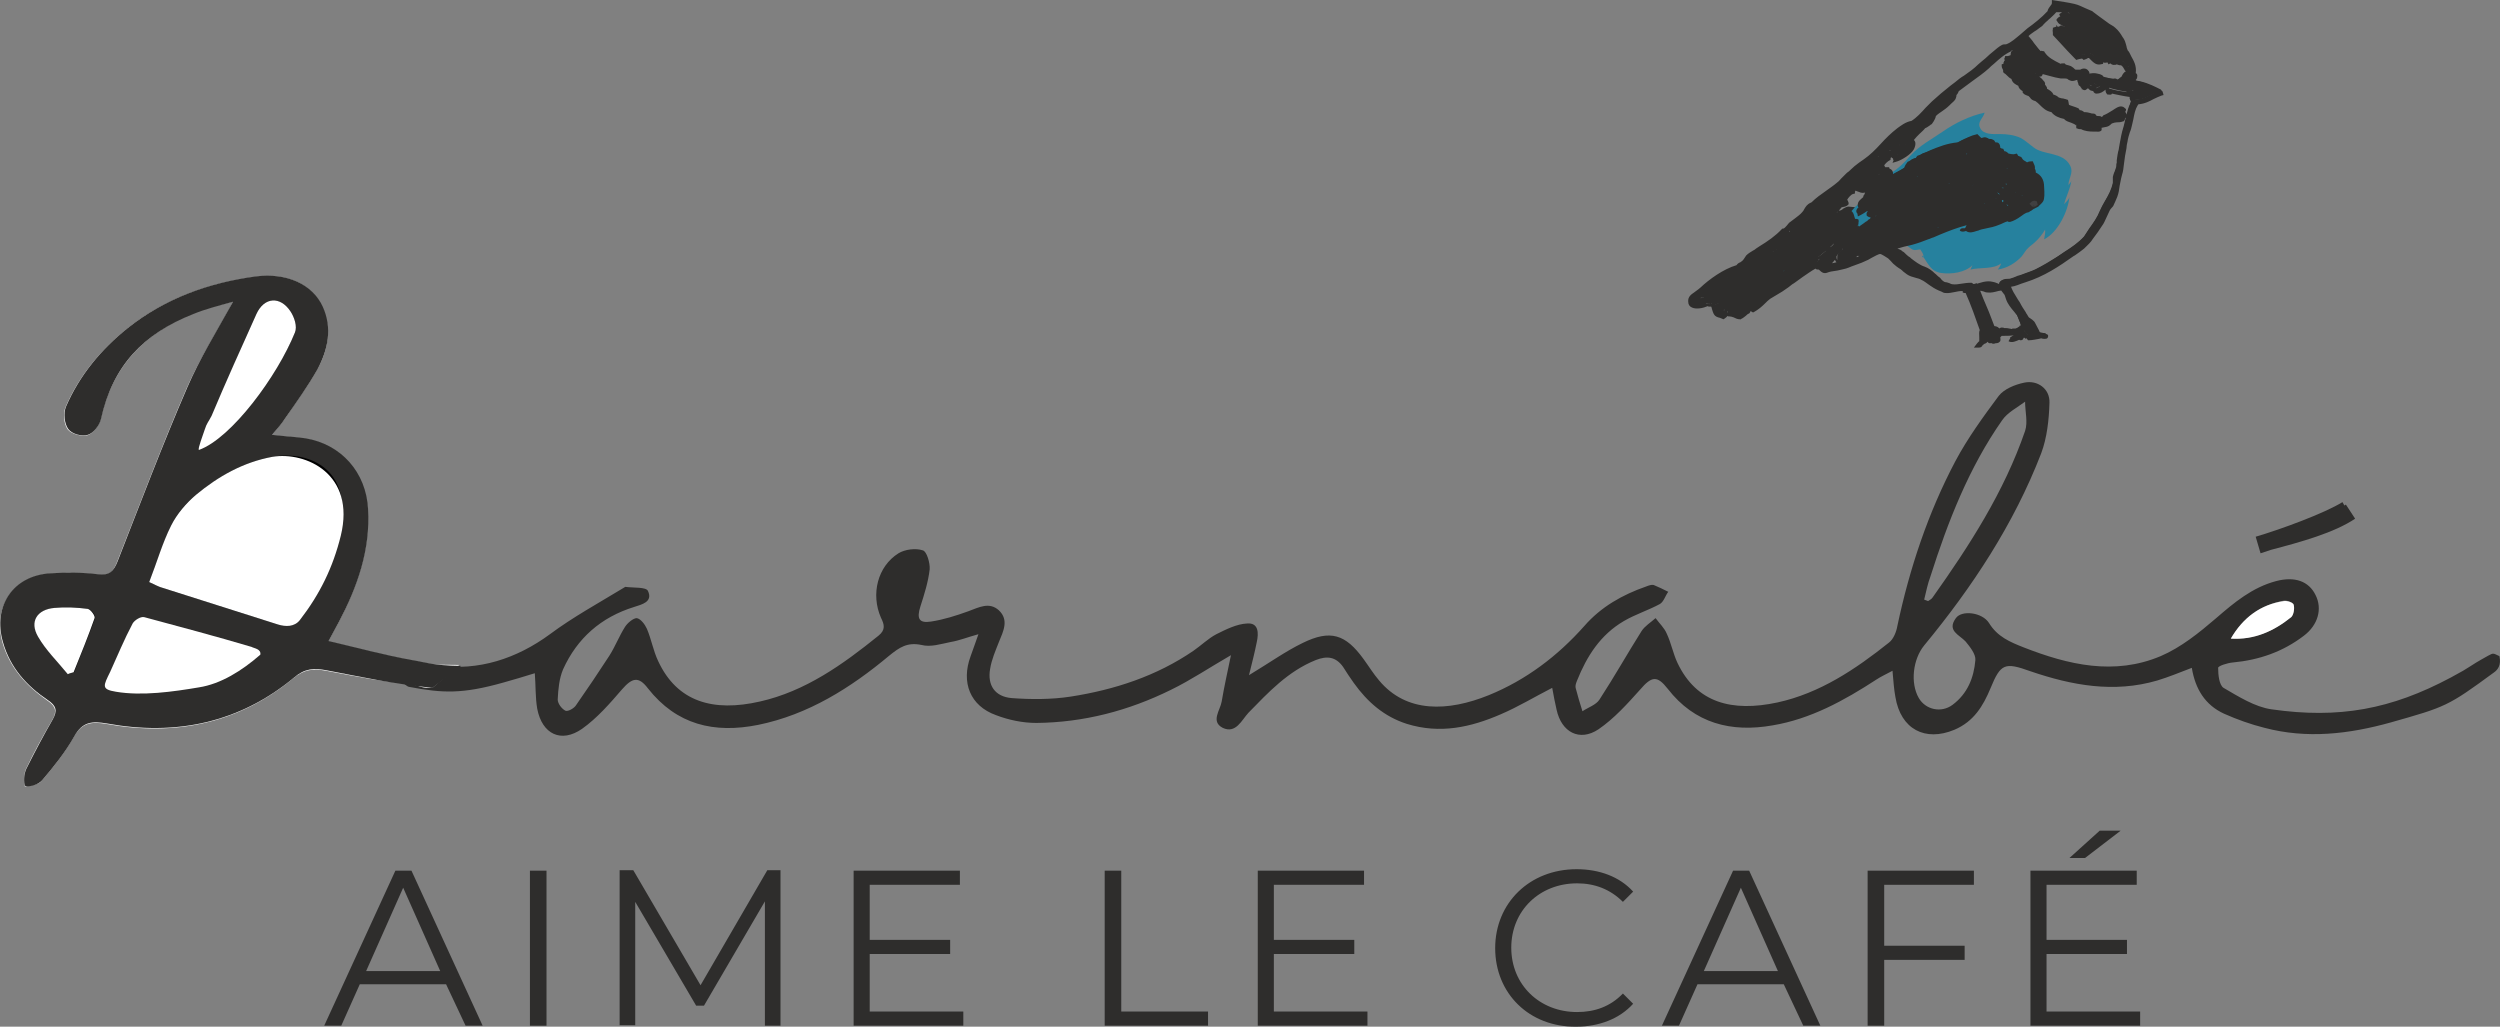 <?xml version="1.0" encoding="UTF-8" standalone="no"?>
<!-- Generator: Adobe Illustrator 24.0.0, SVG Export Plug-In . SVG Version: 6.00 Build 0)  -->

<svg
   xmlns:dc="http://purl.org/dc/elements/1.1/"
   xmlns:cc="http://creativecommons.org/ns#"
   xmlns:rdf="http://www.w3.org/1999/02/22-rdf-syntax-ns#"
   xmlns:svg="http://www.w3.org/2000/svg"
   xmlns="http://www.w3.org/2000/svg"
   xmlns:sodipodi="http://sodipodi.sourceforge.net/DTD/sodipodi-0.dtd"
   xmlns:inkscape="http://www.inkscape.org/namespaces/inkscape"
   version="1.1"
   id="Calque_1"
   x="0px"
   y="0px"
   viewBox="0 0 180 73.921"
   xml:space="preserve"
   sodipodi:docname="logo.svg"
   width="180"
   height="73.921"
   inkscape:version="0.92.5 (2060ec1f9f, 2020-04-08)"><rect x="0" y="0" width="180" height="73.921" fill="#808080" stroke="none"/><defs
   id="defs101" /><sodipodi:namedview
   pagecolor="#ffffff"
   bordercolor="#666666"
   borderopacity="1"
   objecttolerance="10"
   gridtolerance="10"
   guidetolerance="10"
   inkscape:pageopacity="0"
   inkscape:pageshadow="2"
   inkscape:window-width="1976"
   inkscape:window-height="1088"
   id="namedview99"
   showgrid="false"
   inkscape:zoom="6.3569023"
   inkscape:cx="29.872569"
   inkscape:cy="25.01066"
   inkscape:window-x="72"
   inkscape:window-y="27"
   inkscape:window-maximized="1"
   inkscape:current-layer="Calque_1" />
<style
   type="text/css"
   id="style2">
	.st0{fill:#2E2D2C;}
	.st1{fill:#26819E;}
	.st2{fill-rule:evenodd;clip-rule:evenodd;fill:#404041;}
	.st3{fill:#404041;}
	.st4{fill-rule:evenodd;clip-rule:evenodd;fill:#2E2D2C;}
	.st5{fill:#FFFFFF;}
</style>
<g
   id="g96"
   transform="matrix(3.51,0,0,3.51,-124.955,-387.259)"
   style="stroke-width:0.285"
   inkscape:export-xdpi="100"
   inkscape:export-ydpi="100">
	<g
   id="g24"
   style="stroke-width:0.285">
		<path
   class="st0"
   d="m 44.75,130.52 h -1.77 l -0.38,0.85 h -0.35 l 1.46,-3.18 h 0.33 l 1.46,3.18 h -0.35 z m -0.12,-0.27 -0.76,-1.71 -0.76,1.71 z"
   id="path4"
   inkscape:connector-curvature="0"
   style="fill:#2e2d2c;stroke-width:0.285" />
		<path
   class="st0"
   d="m 46.47,128.19 h 0.34 v 3.18 h -0.34 z"
   id="path6"
   inkscape:connector-curvature="0"
   style="fill:#2e2d2c;stroke-width:0.285" />
		<path
   class="st0"
   d="m 51.61,128.19 v 3.18 h -0.32 v -2.55 l -1.25,2.14 h -0.16 l -1.25,-2.13 v 2.53 h -0.32 v -3.18 h 0.28 l 1.38,2.36 1.37,-2.36 h 0.27 z"
   id="path8"
   inkscape:connector-curvature="0"
   style="fill:#2e2d2c;stroke-width:0.285" />
		<path
   class="st0"
   d="m 55.36,131.08 v 0.29 h -2.25 v -3.18 h 2.18 v 0.29 h -1.85 v 1.13 h 1.65 v 0.29 h -1.65 v 1.18 z"
   id="path10"
   inkscape:connector-curvature="0"
   style="fill:#2e2d2c;stroke-width:0.285" />
		<path
   class="st0"
   d="m 58.26,128.19 h 0.34 v 2.89 h 1.78 v 0.29 h -2.12 z"
   id="path12"
   inkscape:connector-curvature="0"
   style="fill:#2e2d2c;stroke-width:0.285" />
		<path
   class="st0"
   d="m 63.65,131.08 v 0.29 H 61.4 v -3.18 h 2.18 v 0.29 h -1.85 v 1.13 h 1.65 v 0.29 h -1.65 v 1.18 z"
   id="path14"
   inkscape:connector-curvature="0"
   style="fill:#2e2d2c;stroke-width:0.285" />
		<path
   class="st0"
   d="m 66.27,129.78 c 0,-0.93 0.71,-1.62 1.67,-1.62 0.46,0 0.88,0.15 1.16,0.46 l -0.21,0.21 c -0.26,-0.26 -0.58,-0.38 -0.94,-0.38 -0.77,0 -1.35,0.56 -1.35,1.32 0,0.76 0.58,1.32 1.35,1.32 0.36,0 0.68,-0.11 0.94,-0.38 l 0.21,0.21 c -0.28,0.31 -0.7,0.47 -1.17,0.47 -0.96,0.01 -1.66,-0.68 -1.66,-1.61 z"
   id="path16"
   inkscape:connector-curvature="0"
   style="fill:#2e2d2c;stroke-width:0.285" />
		<path
   class="st0"
   d="m 72.19,130.52 h -1.77 l -0.38,0.85 h -0.35 l 1.46,-3.18 h 0.33 l 1.46,3.18 h -0.35 z m -0.12,-0.27 -0.76,-1.71 -0.76,1.71 z"
   id="path18"
   inkscape:connector-curvature="0"
   style="fill:#2e2d2c;stroke-width:0.285" />
		<path
   class="st0"
   d="m 74.25,128.48 v 1.25 h 1.65 v 0.29 h -1.65 v 1.35 h -0.34 v -3.18 h 2.18 v 0.29 z"
   id="path20"
   inkscape:connector-curvature="0"
   style="fill:#2e2d2c;stroke-width:0.285" />
		<path
   class="st0"
   d="m 79.5,131.08 v 0.29 h -2.25 v -3.18 h 2.18 v 0.29 h -1.85 v 1.13 h 1.65 v 0.29 h -1.65 v 1.18 z m -1.13,-3.15 h -0.32 l 0.62,-0.56 h 0.43 z"
   id="path22"
   inkscape:connector-curvature="0"
   style="fill:#2e2d2c;stroke-width:0.285" />
	</g>
	<g
   id="g62"
   style="stroke-width:0.285">
		<path
   class="st1"
   d="m 77.96,113.77 c 0.03,0.07 0.04,0.14 0.04,0.21 0.01,0.07 -0.02,0.14 -0.02,0.2 0.03,-0.05 0.1,-0.09 0.11,-0.15 -0.02,0.17 -0.11,0.33 -0.15,0.49 0.04,-0.05 0.09,-0.08 0.11,-0.15 -0.03,0.3 -0.24,0.73 -0.52,0.87 0.01,-0.07 0.03,-0.14 0.02,-0.2 -0.05,0.09 -0.13,0.19 -0.21,0.26 -0.04,0.04 -0.09,0.07 -0.13,0.11 -0.06,0.05 -0.09,0.12 -0.14,0.18 -0.13,0.14 -0.3,0.24 -0.49,0.27 0.03,-0.04 0.05,-0.07 0.07,-0.13 -0.15,0.13 -0.45,0.08 -0.63,0.13 0.01,-0.03 0.03,-0.06 0.04,-0.09 -0.15,0.15 -0.43,0.19 -0.64,0.16 -0.22,-0.03 -0.27,-0.2 -0.39,-0.36 0,0.01 0,0.02 0,0.03 0,0 0.02,0.01 0.02,0.01 0.02,-0.05 -0.03,-0.12 -0.06,-0.16 0.01,0 0.02,0 0.02,0 -0.03,-0.01 -0.09,0.01 -0.13,0.01 -0.06,0 -0.1,-0.05 -0.15,-0.08 -0.1,-0.06 -0.23,-0.14 -0.35,-0.09 0,-0.08 0.15,-0.13 0.04,-0.19 -0.1,-0.07 -0.3,-0.06 -0.41,-0.06 0.02,-0.02 0.04,-0.04 0.04,-0.07 -0.03,-0.01 -0.18,-0.02 -0.17,0"
   id="path26"
   inkscape:connector-curvature="0"
   style="fill:#26819e;stroke-width:0.285" />
		<path
   class="st1"
   d="m 73.87,115.06 c -0.1,0 -0.22,0.05 -0.31,0.1 -0.14,0.07 -0.3,0.13 -0.46,0.2 -0.17,0.07 -0.38,0.15 -0.53,0.26 -0.1,0.07 -0.18,0.15 -0.28,0.23 -0.06,0.05 -0.15,0.13 -0.22,0.12 -0.09,-0.02 -0.13,-0.05 -0.23,-0.03 -0.08,0.02 -0.15,0.06 -0.22,0.1 -0.1,0.06 -0.11,0.01 -0.21,-0.02 0.16,-0.05 0.29,-0.18 0.42,-0.26 0.07,-0.04 0.13,-0.09 0.2,-0.14 0.07,-0.05 0.13,-0.07 0.21,-0.11 0.12,-0.06 0.23,-0.2 0.32,-0.29 0.11,-0.11 0.21,-0.18 0.35,-0.23 0.15,-0.05 0.29,-0.06 0.42,-0.14 0.12,-0.07 0.19,-0.17 0.3,-0.26 0.13,-0.1 0.26,-0.2 0.36,-0.34 0.11,-0.15 0.21,-0.27 0.38,-0.36 0.17,-0.1 0.29,-0.22 0.42,-0.37 0.19,-0.21 0.43,-0.33 0.66,-0.49 0.26,-0.18 0.55,-0.32 0.86,-0.39 -0.03,0.12 -0.16,0.19 -0.09,0.32 0.07,0.14 0.28,0.12 0.41,0.12 0.14,0 0.29,0.02 0.42,0.08 0.09,0.05 0.18,0.13 0.26,0.19 0.21,0.17 0.6,0.09 0.75,0.37 0.05,0.09 0.03,0.17 0,0.26 -0.01,0.04 -0.03,0.08 -0.03,0.13 0,0.04 0.02,0.06 0.01,0.1"
   id="path28"
   inkscape:connector-curvature="0"
   style="fill:#26819e;stroke-width:0.285" />
		<g
   id="g60"
   style="stroke-width:0.285">
			<g
   id="g34"
   style="stroke-width:0.285">
				<path
   class="st2"
   d="m 76.74,114.68 c -0.02,0 -0.02,0.02 -0.01,0.03 0.02,0 0.02,-0.02 0.01,-0.03 z"
   id="path30"
   inkscape:connector-curvature="0"
   style="clip-rule:evenodd;fill:#404041;fill-rule:evenodd;stroke-width:0.285" />
				<path
   class="st3"
   d="m 76.71,114.76 -0.02,-0.02 c -0.02,-0.02 -0.02,-0.05 -0.02,-0.07 0.01,-0.02 0.03,-0.04 0.05,-0.04 h 0.02 l 0.02,0.02 c 0.02,0.02 0.03,0.05 0.02,0.08 -0.01,0.02 -0.03,0.04 -0.06,0.04 z m 0.03,-0.06 v 0.03 c 0.01,0 0.02,-0.01 0.03,-0.02 0,-0.01 0,-0.02 0,-0.03 z m -0.01,-0.04 c -0.01,0 -0.02,0.01 -0.03,0.02 0,0.01 0,0.02 0,0.03 l 0.03,-0.03 z"
   id="path32"
   inkscape:connector-curvature="0"
   style="fill:#404041;stroke-width:0.285" />
			</g>
			<g
   id="g40"
   style="stroke-width:0.285">
				<path
   class="st4"
   d="m 76.83,117.26 c 0.08,0.05 0.23,-0.08 0.33,-0.08 0.02,0.03 -0.06,-0.09 -0.06,-0.04 -0.02,0 -0.04,0.22 -0.05,0 -0.02,0 0.01,-0.05 -0.02,-0.05 -0.08,0.05 -0.21,0.05 -0.35,0.05 -0.01,-0.01 0,-0.04 -0.02,-0.04 -0.08,0 -0.1,0.23 -0.18,0.23 -0.1,-0.11 -0.2,-0.51 -0.25,-0.66 -0.05,-0.15 -0.14,-0.29 -0.17,-0.44 0.11,-0.04 0.27,-0.1 0.4,-0.08 0.08,0.02 0.17,0.06 0.21,0.12 -0.01,-0.03 0.03,-0.02 0.04,-0.03 0.08,0.06 0.08,0.15 0.1,0.23 0.07,0.19 0.31,0.35 0.34,0.54 m -1.02,-0.74 c 0.04,0.13 0.11,0.25 0.16,0.38 0.05,0.13 0.14,0.47 0.23,0.56 0.09,0.02 0.13,-0.11 0.2,-0.1 0.02,-0.01 0.13,0.03 0.16,0.01 0.07,0 0.16,-0.01 0.19,-0.06 0.18,0.01 -0.22,-0.66 -0.38,-0.83 -0.06,0.01 -0.2,0.06 -0.28,0.04 -0.09,0.01 -0.17,-0.07 -0.28,0 z"
   id="path36"
   inkscape:connector-curvature="0"
   style="clip-rule:evenodd;fill:#2e2d2c;fill-rule:evenodd;stroke-width:0.285" />
				<path
   class="st0"
   d="m 76.49,117.38 c 0,0 -0.01,0 0,0 h -0.02 l -0.01,-0.02 c -0.08,-0.08 -0.14,-0.29 -0.22,-0.53 -0.02,-0.06 -0.03,-0.1 -0.04,-0.14 -0.02,-0.06 -0.05,-0.12 -0.07,-0.18 -0.04,-0.09 -0.08,-0.17 -0.1,-0.27 L 76,116.2 l 0.1,-0.03 c 0.11,-0.04 0.25,-0.09 0.37,-0.06 0.06,0.01 0.14,0.04 0.2,0.09 0,0 0.01,0 0.01,0 v 0 l 0.02,-0.02 0.03,0.03 c 0.05,0.04 0.08,0.1 0.09,0.15 0.08,0.11 0.18,0.27 0.25,0.42 0.06,0.07 0.11,0.15 0.12,0.24 l -0.04,0.01 c 0,0.03 0,0.05 -0.01,0.07 0,0.01 -0.01,0.01 -0.01,0.02 0.04,0.03 0.07,0.08 0.07,0.08 l 0.02,0.04 -0.07,0.04 -0.02,-0.02 c -0.01,0 -0.01,0 -0.02,0 -0.01,0.03 -0.02,0.05 -0.06,0.05 -0.01,0 -0.02,0 -0.03,-0.01 -0.07,0.03 -0.15,0.07 -0.22,0.03 l 0.05,-0.09 c 0.03,0.01 0.09,-0.01 0.14,-0.04 0,0 0,0 0,0 0,0 0,-0.01 0,-0.01 -0.01,0 -0.02,0.01 -0.04,0.01 -0.08,0.02 -0.17,0.02 -0.28,0.02 h -0.01 c 0,0 -0.01,0.01 -0.01,0.01 -0.01,0.01 -0.02,0.02 -0.04,0.04 0,0 0,0 0,0 -0.02,0.03 -0.05,0.11 -0.12,0.11 z m 0,-0.12 c 0.01,0 0.01,0 0,0 0.01,0 0.01,0 0,0 z m -0.3,-0.96 c 0.02,0.05 0.04,0.1 0.07,0.15 0.03,0.06 0.06,0.12 0.08,0.18 0.01,0.02 0.02,0.05 0.03,0.09 0.04,0.13 0.12,0.35 0.18,0.44 0,0 0,0 0,0 0.03,-0.06 0.06,-0.12 0.13,-0.11 0.01,0 0.02,0 0.03,0.01 0,0 0,0 0,0 0.01,0 0.02,0 0.03,0 0.02,0 0.04,0 0.08,0.01 0.02,0 0.04,0.01 0.05,0.01 0,0 0,0 0,0 l 0.01,-0.01 v 0 c 0.03,0 0.04,0 0.06,0 0.02,-0.01 0.04,-0.01 0.06,-0.03 l 0.02,-0.01 0.01,-0.02 h 0.02 c 0,-0.04 -0.03,-0.11 -0.07,-0.21 -0.02,-0.02 -0.04,-0.04 -0.06,-0.07 -0.07,-0.08 -0.14,-0.17 -0.17,-0.26 -0.01,-0.02 -0.01,-0.04 -0.02,-0.06 0,-0.01 -0.01,-0.02 -0.01,-0.03 -0.02,-0.03 -0.05,-0.06 -0.07,-0.09 -0.02,0 -0.04,0.01 -0.06,0.01 -0.07,0.02 -0.15,0.04 -0.22,0.03 -0.03,0 -0.06,-0.01 -0.08,-0.02 -0.03,-0.01 -0.06,-0.02 -0.1,-0.01 z m 0.12,-0.09 c 0.01,0 0.02,0.01 0.03,0.01 0.02,0.01 0.04,0.02 0.06,0.02 0.03,0 0.08,0 0.12,-0.01 -0.02,-0.01 -0.05,-0.02 -0.08,-0.02 -0.03,-0.01 -0.08,-0.01 -0.13,0 z"
   id="path38"
   inkscape:connector-curvature="0"
   style="fill:#2e2d2c;stroke-width:0.285" />
			</g>
			<g
   id="g46"
   style="stroke-width:0.285">
				<path
   class="st4"
   d="m 76.78,116.22 c 0,0.14 0.11,0.26 0.17,0.38 0.08,0.16 0.18,0.5 0.32,0.6 0,0.04 -0.06,0.04 -0.05,0.06 0.14,-0.01 0.38,-0.08 0.3,-0.03 0.13,0.02 -0.07,-0.03 -0.11,-0.03 -0.02,-0.01 -0.11,-0.22 -0.13,-0.24 -0.03,-0.02 -0.06,-0.04 -0.08,-0.06 -0.03,-0.03 -0.06,-0.09 -0.09,-0.13 -0.04,-0.07 -0.08,-0.13 -0.12,-0.21 -0.05,-0.1 -0.14,-0.2 -0.18,-0.33 0,-0.01 -0.02,-0.01 -0.03,-0.01 z"
   id="path42"
   inkscape:connector-curvature="0"
   style="clip-rule:evenodd;fill:#2e2d2c;fill-rule:evenodd;stroke-width:0.285" />
				<path
   class="st0"
   d="m 77.2,117.31 -0.03,-0.04 v -0.03 c 0,-0.02 0.01,-0.03 0.02,-0.04 -0.09,-0.09 -0.15,-0.25 -0.21,-0.39 -0.03,-0.07 -0.06,-0.14 -0.08,-0.18 -0.02,-0.03 -0.04,-0.06 -0.06,-0.09 -0.06,-0.09 -0.12,-0.19 -0.12,-0.31 v -0.05 h 0.12 l 0.01,0.03 c 0.03,0.08 0.07,0.15 0.11,0.21 0.02,0.04 0.05,0.08 0.07,0.11 0.04,0.08 0.08,0.14 0.12,0.2 0.01,0.02 0.02,0.04 0.03,0.05 0.02,0.03 0.03,0.06 0.05,0.07 0,0 0.02,0.01 0.03,0.02 0.02,0.01 0.03,0.02 0.05,0.04 0.02,0.01 0.04,0.05 0.08,0.13 0.02,0.03 0.04,0.08 0.05,0.1 l 0.02,0.01 c 0.02,0 0.04,0.01 0.05,0.01 0.03,0 0.05,0 0.06,0.02 0.04,0.01 0.05,0.03 0.04,0.06 -0.01,0.05 -0.06,0.04 -0.1,0.04 l -0.04,-0.01 c -0.01,0 -0.03,0.01 -0.04,0.01 -0.06,0.01 -0.15,0.03 -0.21,0.03 z m -0.09,-0.46 c 0.05,0.13 0.12,0.26 0.19,0.31 l 0.02,0.02 v 0.03 c 0.01,0 0.02,0 0.03,-0.01 -0.01,-0.02 -0.03,-0.06 -0.05,-0.1 -0.02,-0.04 -0.04,-0.09 -0.05,-0.1 -0.01,-0.01 -0.02,-0.02 -0.04,-0.02 -0.02,-0.01 -0.03,-0.02 -0.05,-0.03 -0.01,-0.04 -0.03,-0.07 -0.05,-0.1 z"
   id="path44"
   inkscape:connector-curvature="0"
   style="fill:#2e2d2c;stroke-width:0.285" />
			</g>
			<g
   id="g52"
   style="stroke-width:0.285">
				<path
   class="st4"
   d="m 71.04,116.72 c -0.04,0.03 -0.06,0.08 -0.1,0.09 -0.06,-0.03 -0.12,-0.02 -0.15,-0.07 -0.04,-0.05 -0.03,-0.16 -0.1,-0.19 -0.02,0.02 -0.05,0.02 -0.07,0 -0.1,0.06 -0.34,0.1 -0.36,-0.04 -0.01,-0.08 0.07,-0.12 0.13,-0.16 0.04,-0.03 0.08,-0.06 0.11,-0.09 0.2,-0.18 0.49,-0.38 0.73,-0.46 0.03,-0.05 0.08,-0.06 0.13,-0.1 0.04,-0.03 0.05,-0.08 0.09,-0.11 0.05,-0.05 0.12,-0.08 0.19,-0.13 0.19,-0.13 0.39,-0.25 0.54,-0.41 0.07,-0.02 0.09,-0.08 0.14,-0.13 0.09,-0.08 0.19,-0.14 0.27,-0.22 0.05,-0.06 0.08,-0.15 0.16,-0.18 0.03,0.02 0.02,0.05 0.02,0.06 0.03,-0.02 0.04,-0.05 0.06,-0.07 -0.02,0.01 -0.02,-0.01 -0.03,-0.02 0.16,-0.16 0.36,-0.26 0.53,-0.41 0.06,-0.05 0.1,-0.11 0.17,-0.17 0.06,-0.05 0.11,-0.11 0.17,-0.16 0.06,-0.05 0.12,-0.1 0.19,-0.14 0.26,-0.18 0.43,-0.45 0.69,-0.64 0.08,-0.06 0.18,-0.13 0.28,-0.14 0.16,-0.11 0.29,-0.27 0.44,-0.41 0.14,-0.14 0.3,-0.26 0.47,-0.39 0.15,-0.12 0.32,-0.23 0.48,-0.37 0.07,-0.06 0.15,-0.13 0.23,-0.2 0.08,-0.07 0.17,-0.16 0.24,-0.19 0.03,-0.01 0.05,-0.01 0.08,-0.02 0.17,-0.07 0.3,-0.22 0.45,-0.34 0.16,-0.12 0.3,-0.23 0.43,-0.36 0.01,-0.08 0.09,-0.12 0.09,-0.19 0.14,0.02 0.27,0.04 0.39,0.07 0.14,0.03 0.25,0.11 0.37,0.15 0.12,0.09 0.23,0.17 0.34,0.25 0.04,0.03 0.08,0.05 0.12,0.08 0.06,0.05 0.1,0.12 0.14,0.18 0.02,0.03 0.04,0.07 0.05,0.1 0.02,0.04 0.01,0.09 0.03,0.13 0.01,0.02 0.03,0.05 0.05,0.08 0.06,0.11 0.14,0.21 0.12,0.38 0,0.03 0.04,0.04 0.03,0.08 0,0.04 -0.04,0.04 -0.03,0.09 0.04,0.04 0.08,0.03 0.13,0.05 0.14,0.04 0.28,0.1 0.39,0.16 0,0.03 0.03,0.01 0.04,0.04 -0.16,0.05 -0.3,0.18 -0.51,0.18 0,0.02 0,0.03 0,0.05 -0.08,0.12 -0.09,0.28 -0.13,0.43 -0.03,0.1 -0.08,0.22 -0.1,0.33 -0.02,0.14 -0.06,0.29 -0.07,0.44 -0.01,0.13 -0.04,0.2 -0.06,0.3 -0.03,0.14 -0.04,0.26 -0.08,0.37 -0.02,0.05 -0.04,0.11 -0.07,0.16 -0.03,0.05 -0.07,0.08 -0.1,0.13 -0.06,0.1 -0.09,0.2 -0.15,0.3 -0.06,0.1 -0.12,0.19 -0.19,0.27 -0.04,0.07 -0.1,0.13 -0.17,0.19 -0.06,0.05 -0.12,0.09 -0.18,0.13 -0.32,0.22 -0.62,0.43 -1,0.55 -0.13,0.04 -0.24,0.1 -0.39,0.1 -0.03,0.01 -0.06,0.05 -0.09,0.02 0,-0.01 0,-0.02 -0.01,-0.02 0.05,-0.08 0.12,-0.05 0.21,-0.07 0.05,-0.01 0.12,-0.04 0.17,-0.06 0.14,-0.05 0.23,-0.08 0.35,-0.13 0.16,-0.08 0.32,-0.17 0.46,-0.27 0.2,-0.13 0.41,-0.25 0.55,-0.41 0.1,-0.16 0.24,-0.32 0.33,-0.53 0.08,-0.2 0.23,-0.36 0.27,-0.59 0.01,-0.04 0,-0.08 0.01,-0.13 0.01,-0.07 0.06,-0.15 0.07,-0.22 0.01,-0.04 0,-0.08 0.01,-0.13 0.01,-0.09 0.03,-0.18 0.05,-0.28 0.03,-0.14 0.05,-0.27 0.09,-0.41 0.05,-0.16 0.08,-0.35 0.13,-0.47 0.02,-0.03 0.02,-0.05 0.04,-0.08 -0.02,-0.02 -0.03,-0.04 -0.04,-0.06 0.02,-0.04 0.05,-0.05 0.06,-0.09 -0.05,-0.03 -0.05,0.02 -0.09,0.02 -0.15,-0.02 -0.29,-0.05 -0.42,-0.09 -0.03,0.01 0.01,0.04 -0.04,0.03 -0.06,-0.08 0.04,-0.12 -0.01,-0.18 -0.05,0.03 -0.13,0.15 -0.24,0.16 -0.02,-0.01 -0.02,-0.04 -0.04,-0.05 -0.08,-0.01 -0.05,-0.01 -0.1,-0.05 -0.07,-0.24 0.2,-0.23 0.3,-0.16 0.04,0.03 -0.02,0.07 0.08,0.09 0.01,-0.03 0,-0.05 0,-0.05 0.06,0.01 0.09,0.04 0.17,0.03 0.02,0 0.01,0.03 0.03,0.02 0.08,0 0.1,-0.06 0.15,-0.08 0.01,-0.07 0.07,-0.11 0.13,-0.13 0,-0.03 0,-0.05 0,-0.08 -0.02,0 -0.03,0.02 -0.06,0.02 -0.02,-0.05 -0.06,-0.09 -0.1,-0.12 -0.07,0.01 -0.09,-0.03 -0.13,-0.05 0,0.02 0.01,0.05 -0.02,0.04 -0.04,0.02 -0.05,-0.06 -0.1,-0.03 -0.02,-0.04 -0.06,-0.07 -0.09,-0.1 0,0.04 0.04,0.05 0.04,0.09 -0.08,0.03 -0.08,-0.07 -0.15,-0.08 -0.02,-0.03 -0.04,-0.05 -0.06,-0.06 0.02,0.06 0.07,0.1 0.09,0.17 -0.1,0.02 -0.14,-0.08 -0.21,-0.12 -0.02,-0.01 -0.05,0 -0.06,-0.02 -0.01,0.03 -0.02,0.04 -0.05,0.05 -0.04,-0.04 -0.09,-0.01 -0.14,0 -0.15,-0.16 -0.3,-0.32 -0.45,-0.47 0,-0.04 -0.01,-0.05 -0.01,-0.09 0.06,-0.02 0.1,-0.01 0.14,-0.04 0.05,0.02 0.05,0.07 0.13,0.05 0,-0.03 -0.02,-0.02 -0.02,-0.04 0,-0.01 0.03,-0.03 0.02,-0.03 -0.01,-0.02 -0.06,-0.04 -0.09,-0.06 -0.03,-0.02 -0.08,-0.03 -0.1,-0.06 0.05,-0.07 0.13,0.05 0.17,0.01 -0.02,-0.05 -0.1,-0.05 -0.11,-0.11 0.06,-0.04 0.11,0.06 0.17,0 -0.04,-0.02 0.01,-0.05 0.01,-0.09 -0.1,-0.03 -0.22,-0.02 -0.32,-0.02 -0.07,0.08 -0.15,0.14 -0.23,0.21 -0.04,0.04 -0.08,0.08 -0.12,0.12 -0.09,0.07 -0.18,0.13 -0.26,0.21 0.12,0.13 0.21,0.28 0.33,0.39 0,-0.02 0,-0.04 0.03,-0.03 0.08,0.13 0.24,0.2 0.38,0.27 0.01,0 0.01,-0.02 0.04,-0.02 0.04,0.05 0.1,0.04 0.16,0.07 0.03,0.02 0.05,0.05 0.09,0.06 0.04,0.01 0.08,-0.01 0.12,0.01 0.03,-0.03 0.11,-0.05 0.13,0.01 -0.03,0.04 -0.07,0.03 -0.1,0.06 -0.06,0.06 -0.03,0.13 -0.03,0.21 0.03,0 -0.02,-0.02 0.01,0.02 -0.02,0.01 -0.03,-0.02 -0.05,-0.04 -0.01,-0.05 -0.04,-0.01 -0.04,-0.06 -0.01,0 -0.02,-0.07 -0.02,-0.09 -0.05,-0.05 -0.12,0.01 -0.19,-0.01 -0.02,-0.01 -0.04,-0.03 -0.05,-0.03 -0.05,-0.02 -0.1,-0.01 -0.15,-0.02 -0.15,-0.02 -0.31,-0.08 -0.45,-0.09 0,0.03 0.04,0.04 0.02,0.06 -0.02,0 -0.04,0.02 -0.05,0 0.03,0.09 -0.09,0.01 -0.12,0.02 0.1,0.04 0.17,0.09 0.23,0.17 0.02,0.01 -0.02,0.03 -0.02,0.04 0.04,0.01 0.08,0.05 0.06,0.1 0.06,0.03 0.13,0.06 0.15,0.13 0.05,0.02 0.1,0.03 0.13,0.07 0.07,0.01 0.12,0.03 0.18,0.05 0.01,0.03 0.02,0.05 0,0.08 0.06,0.05 0.15,0.07 0.23,0.09 0.01,0.01 0,0.05 0.02,0.05 0.05,0 0.08,0.02 0.11,0.04 0.1,-0.01 0.14,0.03 0.21,0.03 0.03,0.01 0,0.05 0.02,0.05 0.06,-0.01 0.12,-0.03 0.16,0.02 0.02,-0.02 0.05,-0.03 0.06,-0.06 0.06,-0.02 0.12,-0.06 0.19,-0.1 0.05,-0.03 0.13,-0.11 0.18,-0.05 -0.01,0.05 -0.11,0.06 -0.11,0.09 0.03,0 0.09,-0.02 0.11,-0.01 0.01,0.02 0.02,0.04 0.01,0.06 -0.01,0.02 -0.04,0.02 -0.06,0.02 0.01,0.02 0.04,0.04 0.02,0.06 -0.08,0.03 -0.15,0.02 -0.22,0.04 -0.04,0.01 -0.07,0.06 -0.12,0.07 -0.06,0.02 -0.12,0 -0.19,0.03 0.04,0 0.05,0.03 0.05,0.06 -0.02,0.02 -0.05,0 -0.09,0 -0.09,-0.01 -0.22,-0.01 -0.28,-0.05 -0.03,0 -0.05,0 -0.07,-0.01 -0.01,-0.14 -0.22,-0.09 -0.27,-0.2 -0.11,-0.03 -0.21,-0.06 -0.26,-0.14 -0.15,-0.02 -0.22,-0.14 -0.32,-0.21 -0.02,-0.02 -0.05,-0.02 -0.07,-0.03 -0.03,-0.02 -0.05,-0.06 -0.08,-0.08 -0.03,-0.02 -0.07,-0.02 -0.09,-0.06 0,-0.02 0,-0.03 0,-0.05 -0.05,-0.02 -0.09,-0.06 -0.1,-0.12 -0.07,-0.03 -0.12,-0.06 -0.14,-0.13 -0.07,-0.03 -0.11,-0.09 -0.17,-0.13 0,-0.05 -0.03,-0.06 -0.03,-0.1 0.02,-0.01 0.05,0.02 0.05,0 -0.01,-0.01 -0.02,-0.03 -0.02,-0.06 0.02,0 0.04,0 0.06,0 -0.02,-0.03 -0.04,-0.04 -0.04,-0.09 0.04,0 0.08,-0.03 0.12,-0.02 0.01,-0.03 0,-0.06 0.01,-0.09 0.07,0.02 0.06,-0.04 0.11,-0.03 -0.03,-0.04 0,-0.05 -0.02,-0.1 0.02,-0.02 0.04,0.01 0.03,-0.03 -0.07,0.03 -0.13,0.06 -0.19,0.09 -0.19,0.08 -0.34,0.24 -0.48,0.36 -0.2,0.17 -0.43,0.32 -0.64,0.49 0,0.03 -0.03,0.05 -0.04,0.07 -0.02,0.03 -0.02,0.07 -0.04,0.1 -0.02,0.03 -0.07,0.07 -0.1,0.1 -0.12,0.12 -0.2,0.12 -0.29,0.24 0.01,0.01 -0.05,0.13 -0.07,0.15 -0.02,0.01 -0.11,0.09 -0.13,0.08 -0.11,0.13 -0.18,0.16 -0.28,0.3 0.07,0.02 0.06,0.1 0.03,0.16 -0.05,0.09 -0.23,0.2 -0.31,0.23 0.02,-0.05 -0.02,-0.04 -0.04,-0.07 -0.01,-0.03 -0.01,-0.07 -0.03,-0.09 -0.03,0.06 -0.1,0.08 -0.11,0.15 -0.08,0.05 -0.13,0.11 -0.18,0.18 0.02,0.02 0.03,0.02 0.06,0.02 0.01,0.03 0.05,0.03 0.09,0.03 0.01,0.03 0.06,0.02 0.06,0.06 -0.03,0.07 -0.12,0.13 -0.18,0.17 -0.1,0.07 -0.2,0.18 -0.32,0.13 -0.04,-0.01 -0.09,-0.03 -0.1,-0.06 -0.02,0.03 -0.05,0.04 -0.05,0.09 -0.07,0.01 -0.18,0.14 -0.17,0.2 0.03,-0.01 0.03,0.01 0.03,0.03 -0.02,0.02 -0.07,0.02 -0.11,0.03 -0.02,0.05 -0.07,0.08 -0.1,0.13 -0.03,0.04 -0.08,0.09 -0.08,0.14 0.07,-0.03 0.14,-0.04 0.18,-0.09 0.08,-0.01 0.14,-0.09 0.21,-0.08 -0.03,0.03 -0.1,0.04 -0.1,0.07 0.14,-0.05 0.14,0.11 0.17,0.19 0.04,0.01 0.03,-0.03 0.06,-0.02 0.02,0.08 -0.04,0.08 -0.07,0.08 -0.05,-0.01 -0.09,-0.09 -0.13,-0.1 -0.03,0 -0.05,0.01 -0.07,0.02 0.04,0.03 0,0.05 -0.02,0.07 0.04,-0.01 0.08,0.02 0.13,-0.02 0.03,0.01 0.04,0.04 0.04,0.06 0.03,0 0.05,0 0.08,0 0.01,0.03 -0.02,0.06 0.01,0.09 0.08,-0.03 0.15,-0.09 0.21,-0.13 0.07,-0.05 0.15,-0.09 0.19,-0.15 -0.01,0.01 -0.04,0.02 -0.06,0.02 -0.01,-0.04 -0.06,-0.03 -0.08,-0.05 -0.01,-0.06 0.06,-0.03 0.07,-0.07 -0.01,0.01 -0.03,0.01 -0.05,0.01 0,-0.04 -0.03,-0.06 -0.06,-0.08 -0.05,0.03 -0.09,0.07 -0.15,0.09 0,-0.02 -0.03,-0.02 -0.02,-0.06 0.01,-0.03 0.04,0 0.05,-0.03 -0.03,-0.01 0,-0.01 0,-0.03 0,-0.02 -0.02,-0.04 -0.02,-0.06 0.01,-0.06 0.09,-0.08 0.12,-0.13 -0.01,-0.04 0.02,-0.04 0.02,-0.05 0.01,-0.01 0,-0.02 0.01,-0.03 0.04,-0.05 0.12,-0.08 0.17,-0.11 0.01,-0.01 0.02,-0.03 0.03,-0.04 0.03,-0.02 0.08,-0.03 0.1,-0.06 0,-0.03 -0.01,-0.02 0,-0.05 0.15,-0.08 0.3,-0.15 0.44,-0.24 0.01,-0.05 0.04,-0.09 0.07,-0.13 0.06,-0.02 0.09,-0.07 0.17,-0.08 0.01,-0.01 0.02,-0.02 0.02,-0.04 0.23,-0.08 0.43,-0.2 0.73,-0.22 0.04,-0.03 0.08,-0.05 0.13,-0.06 0.06,-0.05 0.14,-0.09 0.23,-0.11 0.02,0.03 0.06,0.05 0.08,0.08 0.03,0 0.08,-0.03 0.11,-0.02 0.03,0.01 0.04,0.03 0.06,0.04 0.04,-0.01 0.09,0.01 0.09,0.06 -0.02,0.02 -0.05,-0.02 -0.05,0.02 0.03,0.02 0.16,-0.07 0.15,0.04 0,0.02 -0.06,-0.01 -0.05,0.02 0.05,-0.01 0.08,0.04 0.13,0.05 0.01,0.01 0,0.05 0.02,0.06 0.06,-0.01 0.08,0.02 0.1,0.05 0.06,-0.01 0.09,0.03 0.17,0.01 0.01,0.01 0,0.04 0.02,0.05 0.03,0 0.04,0 0.06,0.01 0.02,0.06 0.09,0.08 0.13,0.12 0.03,-0.01 0.05,-0.03 0.09,-0.02 0.02,0.03 0.04,0.08 0.02,0.12 0.04,0.02 0.02,0.06 0.02,0.08 0.01,0 0.01,0.01 0.01,0.02 0.09,0.04 0.16,0.12 0.17,0.25 0,0.09 0.01,0.22 -0.02,0.28 -0.01,0.02 -0.06,0.07 -0.09,0.09 -0.02,0.02 -0.06,0.03 -0.09,0.05 -0.03,0.02 -0.07,0.04 -0.09,0.06 -0.02,0.01 -0.03,0 -0.05,0.01 -0.13,0.07 -0.22,0.16 -0.33,0.19 -0.02,0.01 -0.02,-0.02 -0.04,-0.02 -0.07,0.01 -0.12,0.05 -0.19,0.08 -0.14,0.06 -0.29,0.08 -0.43,0.12 -0.07,0.02 -0.15,0.07 -0.21,0.02 0.02,-0.07 0.08,-0.04 0.13,-0.05 0.06,-0.02 0.13,-0.04 0.19,-0.06 0.07,-0.02 0.14,-0.03 0.21,-0.05 0.07,-0.02 0.12,-0.07 0.19,-0.09 0.02,-0.01 0.05,-0.01 0.07,-0.02 0.07,-0.02 0.14,-0.05 0.21,-0.09 0.02,-0.01 0.04,-0.02 0.06,-0.04 0.02,-0.01 0.04,-0.04 0.06,-0.05 0.08,-0.05 0.19,-0.07 0.26,-0.11 0.04,-0.03 0.09,-0.07 0.09,-0.13 -0.04,0.03 -0.05,0.07 -0.09,0.1 -0.05,0.04 -0.13,0.03 -0.2,0.06 -0.06,0.02 -0.1,0.07 -0.14,0.09 0.02,0.01 -0.03,0 -0.04,0.02 -0.01,0.02 0.01,0.02 0.01,0.04 -0.02,0 -0.03,-0.01 -0.05,-0.02 -0.02,0.02 -0.06,0.02 -0.08,0.05 -0.09,0.01 -0.18,0.09 -0.3,0.12 -0.13,0.03 -0.26,0.04 -0.38,0.06 0,0.02 0.02,0.03 -0.01,0.03 -0.04,0.01 -0.02,-0.03 -0.05,-0.02 -0.31,0.06 -0.58,0.18 -0.86,0.28 -0.14,0.05 -0.27,0.12 -0.42,0.15 -0.15,0.03 -0.3,0.06 -0.43,0.14 0.09,0.04 0.14,0.02 0.21,0.08 0.04,0.04 0.11,0.1 0.15,0.13 0.09,0.07 0.2,0.16 0.32,0.2 0.11,0.03 0.18,0.13 0.27,0.19 0.05,0.03 0.08,0.08 0.13,0.1 0.02,0.01 0.06,0.01 0.09,0.02 0.03,0.01 0.06,0.03 0.09,0.03 0.14,0.02 0.26,-0.04 0.4,-0.03 0.03,0.02 0.04,0.03 0.09,0.02 0.11,0.27 0.25,0.56 0.36,0.86 0.07,0.02 0.08,0 0.11,0.06 -0.09,0 0.05,0.2 -0.04,0.2 -0.03,-0.02 -0.08,-0.21 -0.11,-0.23 -0.14,-0.02 0.03,0.31 -0.12,0.3 0.06,-0.09 0.22,-0.01 0.1,-0.24 -0.09,-0.26 -0.23,-0.65 -0.34,-0.89 -0.03,-0.01 -0.01,0.03 -0.03,0.02 0,-0.02 0.01,-0.02 0.01,-0.05 -0.17,-0.03 -0.28,0.05 -0.42,0.03 -0.02,0 -0.07,-0.03 -0.12,-0.05 -0.09,-0.04 -0.13,-0.06 -0.19,-0.11 -0.05,-0.04 -0.11,-0.08 -0.17,-0.11 -0.06,-0.04 -0.14,-0.04 -0.21,-0.07 -0.06,-0.02 -0.12,-0.07 -0.17,-0.11 -0.06,-0.04 -0.12,-0.08 -0.17,-0.12 -0.05,-0.04 -0.09,-0.1 -0.13,-0.13 -0.03,-0.02 -0.15,-0.1 -0.18,-0.1 -0.07,0 -0.2,0.08 -0.28,0.13 -0.12,0.06 -0.28,0.11 -0.39,0.16 -0.11,0.04 -0.23,0.05 -0.35,0.08 -0.05,0.01 -0.08,0.04 -0.13,0.03 -0.04,-0.01 -0.05,-0.04 -0.09,-0.07 -0.04,0.01 -0.07,0 -0.09,-0.02 -0.17,0.09 -0.31,0.22 -0.47,0.32 -0.08,0.05 -0.16,0.12 -0.24,0.17 -0.08,0.05 -0.18,0.09 -0.25,0.15 -0.11,0.09 -0.19,0.2 -0.32,0.26 -0.02,-0.01 -0.01,-0.04 -0.02,-0.06 -0.03,0.01 -0.05,0.03 -0.08,0.04 0,0.02 0.02,0.02 0,0.04 -0.06,0.03 -0.1,0.09 -0.16,0.12 -0.09,-0.01 -0.14,-0.07 -0.22,-0.06 -0.04,-0.01 0.01,-0.06 -0.03,-0.04 z m 7.18,-6.13 c -0.02,0.01 0.01,0.03 0.02,0.02 0.02,-0.02 -0.02,0 -0.02,-0.02 z m -0.04,0.12 c -0.01,0.01 0.03,0.03 0.05,0.04 0.03,-0.03 -0.03,-0.03 -0.05,-0.04 z m 0,0.17 c -0.01,0 0.07,0.05 0.09,0.08 0,-0.03 -0.06,-0.06 -0.09,-0.08 z m -0.33,0.09 c 0,0.06 0.08,0.1 0.12,0.15 0.02,0 -0.01,-0.04 -0.02,-0.06 -0.03,-0.03 -0.07,-0.06 -0.1,-0.09 z m 0.37,0.08 c 0.02,0.06 0.09,0.12 0.15,0.17 0,-0.03 -0.04,-0.06 -0.06,-0.09 -0.04,-0.03 -0.07,-0.06 -0.09,-0.08 z m -1.07,0.05 c -0.03,0.01 -0.06,0.04 -0.07,0.07 0.03,-0.01 0.04,-0.02 0.09,-0.02 0,-0.02 -0.01,-0.03 -0.02,-0.05 z m 1.28,0.03 c -0.01,0 -0.01,0.01 -0.02,0.02 0.08,0.08 0.17,0.15 0.24,0.25 0.01,-0.06 -0.06,-0.1 -0.1,-0.13 -0.04,-0.06 -0.08,-0.1 -0.12,-0.14 z m 0.62,0.03 c -0.02,0.04 0.03,0.08 0.05,0.12 0.01,-0.02 -0.04,-0.09 -0.05,-0.12 z m -1.96,0.09 c -0.02,0.02 0.02,0.05 0.05,0.05 -0.01,-0.02 -0.04,-0.03 -0.05,-0.05 z m 1.67,0.02 c 0,0.03 0.04,0.08 0.09,0.09 -0.02,-0.05 -0.06,-0.06 -0.09,-0.09 z m -1.7,0.06 c 0.02,0.03 0.06,0.04 0.09,0.06 0,-0.01 -0.05,-0.05 -0.09,-0.06 z m 0.15,0.1 c 0,0.03 0.02,0.02 0.02,0.04 0.02,-0.01 0.01,-0.05 -0.02,-0.04 z m -0.27,0.08 c 0.02,0.03 0.07,0.04 0.1,0.06 -0.02,-0.03 -0.07,-0.04 -0.1,-0.06 z m -0.14,0.1 c 0.02,0.02 0.04,0.04 0.07,0.04 -0.01,-0.03 -0.04,-0.04 -0.07,-0.04 z m 0.9,0.09 c -0.01,0 -0.01,0.04 0.01,0.02 0,0 0,0 -0.01,-0.02 0,0.01 0,0.01 0,0 z m -0.88,0.01 c 0,0.02 0.06,0.05 0.1,0.06 0.01,-0.06 -0.07,-0.04 -0.1,-0.06 z m -0.01,0.12 c 0,0.03 0.04,0.02 0.05,0.04 0.03,-0.03 -0.03,-0.04 -0.05,-0.04 z m 1.63,0.11 c -0.02,0 -0.01,0.02 -0.02,0.02 0,0.02 0.03,0 0.02,-0.02 z m 0.31,0.06 c -0.02,0 0,0.03 -0.01,0.04 0.03,0 0.02,-0.03 0.01,-0.04 z m -0.19,0.06 c 0.01,0 0.05,0.01 0.04,-0.02 -0.02,0 -0.03,-0.01 -0.04,0.02 z m 0.74,0.09 c -0.02,0 -0.02,0.02 -0.02,0.04 0.02,0 0.02,-0.02 0.02,-0.04 z m -2.01,0.03 c -0.02,-0.01 -0.03,0.01 -0.05,0.01 0,0.02 0.04,0.01 0.05,0.03 0.02,0 0.01,-0.03 0,-0.04 z m -1.76,0.19 c 0,-0.01 -0.03,0.03 -0.05,0.05 -0.01,0.01 -0.02,0 -0.03,0 -0.02,0.01 -0.03,0.06 -0.05,0.05 0,0.01 0,0.02 0.01,0.02 -0.01,0.03 -0.06,0.03 -0.07,0.07 -0.01,0.02 -0.05,0.01 -0.04,0.05 0.07,-0.08 0.16,-0.15 0.23,-0.24 z m 1.94,0.07 c 0.04,0.05 0.16,0.05 0.24,0.11 0.04,0.03 0.06,0.07 0.11,0.06 -0.02,-0.05 -0.08,-0.05 -0.11,-0.07 -0.03,-0.03 -0.07,-0.06 -0.09,-0.1 -0.01,0.01 -0.01,0.03 -0.02,0.04 -0.04,-0.02 -0.1,-0.02 -0.13,-0.04 z m -2.21,0.18 c 0.02,0.02 0.03,-0.03 0,0 z m 2.8,0.02 c -0.04,0 -0.07,0 -0.11,0 0.02,0.01 0.1,0.04 0.11,0 z m 0.12,0.12 c -0.02,0 -0.05,-0.01 -0.06,0.01 0.01,0.08 0.16,0.07 0.24,0.07 -0.03,-0.07 -0.18,0.02 -0.18,-0.08 z m -3.41,0.35 c 0.01,-0.02 -0.05,0.04 -0.07,0.04 0.03,0.03 0.05,-0.03 0.07,-0.04 z m -0.07,0.06 c -0.01,0 -0.01,0.01 -0.02,0.01 0,0.01 0.04,0.01 0.02,-0.01 z m 1.35,0.08 c -0.02,-0.01 -0.02,0.01 -0.04,0.01 0,0.01 0.06,0.01 0.04,-0.01 z m -0.11,0.03 c -0.03,0 -0.05,0.02 -0.08,0.02 0.02,0.02 0.08,0 0.08,-0.02 z m -1.37,0.01 c 0,0.01 0,0.02 0,0.02 0.02,0.01 0.02,-0.02 0.03,-0.02 0,-0.02 -0.01,0 -0.03,0 z m 0.13,0.01 c -0.04,0 0,0.04 0,0 z m -0.32,0.11 c -0.02,0 -0.02,0.02 -0.03,0.02 0.01,0.02 0.04,0 0.03,-0.02 z m 1.34,0.01 c -0.02,-0.02 -0.06,0.01 -0.06,0.03 0.02,-0.01 0.05,-0.01 0.06,-0.03 z m 0.21,0.05 c 0,0.02 0.01,0.02 0.01,0.03 0.02,0 0.02,-0.04 -0.01,-0.03 z m -1.41,0.02 c -0.02,0 -0.03,0.01 -0.02,0.03 0,-0.01 0.02,-0.01 0.02,-0.03 z m -0.08,0 c -0.01,0 -0.01,0.02 -0.01,0.03 0.01,0 0.02,0 0.03,0 0.01,-0.03 -0.03,-0.01 -0.02,-0.03 z m -0.29,0.04 c -0.02,0 -0.02,0.02 -0.03,0.02 0.01,0.02 0.04,0.01 0.03,-0.02 z m 1.6,0.06 c 0.02,0.04 0.1,0.03 0.11,0 -0.04,-0.02 -0.07,0.02 -0.11,0 z m -1.59,0.04 c -0.01,-0.02 -0.02,0.02 -0.04,0.02 0.02,0.03 0.03,-0.02 0.04,-0.02 z m -0.07,0.07 c -0.02,0.01 -0.03,0.03 -0.05,0.04 0.02,0.02 0.04,-0.02 0.05,-0.04 z m 0.73,0.02 c 0,0.01 0,0.02 -0.01,0.02 0.01,0.02 0.04,-0.01 0.05,-0.01 -0.01,-0.02 -0.02,-0.02 -0.04,-0.01 z m 2.12,0.01 c 0,-0.02 -0.03,0 -0.04,-0.01 0,0.04 0.03,0.02 0.04,0.01 z m -2.2,0.03 c 0.02,0 0.05,0 0.06,-0.01 -0.01,-0.01 -0.06,-0.02 -0.06,0.01 z m 0.94,-0.01 c -0.09,0.02 -0.16,0.06 -0.24,0.11 -0.01,0.01 -0.01,0.02 -0.02,0.02 -0.1,0.06 -0.2,0.09 -0.29,0.14 0.09,0.01 0.16,-0.05 0.22,-0.1 0.03,-0.02 0.07,-0.03 0.11,-0.05 0.06,-0.03 0.12,-0.08 0.21,-0.1 0,-0.01 0.02,0 0.01,-0.02 z m 1.08,0.04 c 0.02,0 0.02,-0.01 0.03,-0.01 0,-0.02 -0.03,-0.01 -0.03,0.01 z m -2.88,-0.01 c -0.04,-0.02 -0.08,0.03 -0.1,0.06 0.06,0.02 0.06,-0.06 0.1,-0.06 z m 2.13,0.05 c -0.02,-0.01 -0.06,0.02 -0.09,0.02 0.01,0.03 0.06,-0.02 0.09,-0.02 z m 0.57,0 c -0.02,-0.02 -0.05,0.01 -0.08,0.02 0.03,0.02 0.06,-0.01 0.08,-0.02 z m -2.84,0.04 c -0.02,0.02 -0.08,0.05 -0.06,0.09 0.03,-0.03 0.06,-0.05 0.06,-0.09 z m 0.41,0.03 c 0,-0.01 -0.04,-0.01 -0.03,0.01 0.02,0.01 0.02,0 0.03,-0.01 z m 2.28,0.04 c 0.01,0.04 0.05,0.03 0.08,0.02 -0.01,-0.05 -0.04,-0.02 -0.08,-0.02 z m -0.5,0 c -0.01,0 -0.02,0.01 -0.02,0.02 0.01,0 0.02,-0.01 0.02,-0.02 z m -1,0.01 c 0,-0.02 -0.02,0 -0.02,0.01 -0.01,0.01 0.01,0.01 0.02,-0.01 z m 0.72,0.01 c 0,-0.02 -0.03,0 -0.04,0 0.01,0.02 0.03,0 0.04,0 z m 0.52,0.06 c 0.02,-0.01 0.03,-0.03 0.06,-0.04 -0.02,-0.03 -0.06,0.01 -0.06,0.04 z m -1.35,-0.01 c 0.03,0 0.05,-0.02 0.07,-0.02 -0.01,-0.03 -0.07,-0.01 -0.07,0.02 z m 1.86,-0.03 c 0.02,0.02 0.04,0.03 0.07,0.03 -0.02,-0.01 -0.04,-0.05 -0.07,-0.03 z m -2.93,0 c -0.03,0.01 -0.08,0.06 -0.09,0.11 0.04,-0.02 0.06,-0.06 0.09,-0.11 z m 3.05,0.03 c -0.02,0 -0.03,0 -0.04,0.01 0,0.01 0.05,0.03 0.04,-0.01 z m 0.43,0.01 c -0.01,0 -0.01,0.01 -0.02,0.02 0.02,0.07 0.06,0.1 0.06,0.19 0.04,-0.07 0,-0.18 -0.04,-0.21 z m -1.57,0.03 c -0.01,-0.02 -0.02,0.01 -0.03,0 0,0.02 0.02,0.01 0.03,0 z m 1.44,0.02 c -0.01,-0.02 -0.04,0 -0.03,0.02 0.03,0.01 0.02,-0.02 0.03,-0.02 z m -0.84,0 c 0,0.02 0.04,0 0.03,0.03 0.03,0.01 0.04,-0.01 0.07,-0.01 -0.01,-0.02 -0.07,-0.04 -0.1,-0.02 z m -0.65,0.01 c -0.01,-0.02 -0.04,0 -0.04,0.02 0.02,0 0.03,-0.02 0.04,-0.02 z m 0.98,0.04 c 0.04,0.02 0.12,0.01 0.16,-0.01 0.02,0.01 0.04,-0.01 0.01,-0.01 -0.07,0.01 -0.15,-0.05 -0.17,0.02 z m 0.38,-0.03 c -0.03,0 -0.04,0.02 -0.06,0.02 0.01,0.04 0.08,0.1 0.11,0.03 -0.03,0 -0.05,-0.01 -0.05,-0.05 z m -1.98,0.02 c 0,-0.02 -0.03,0 -0.03,0 0,0.02 0.02,0 0.03,0 z m 1.1,0.01 c -0.01,0.02 -0.04,0.01 -0.04,0.04 0.03,0 0.04,-0.02 0.04,-0.04 z m -0.72,0.01 c -0.02,-0.01 -0.07,0.01 -0.1,0.02 0.04,0.03 0.07,-0.01 0.1,-0.02 z m -1.52,0 c -0.03,0 -0.02,0.04 -0.05,0.04 0.02,0.03 0.07,0.01 0.09,-0.01 0,-0.02 -0.03,-0.01 -0.04,-0.03 z m 3.35,0.01 c -0.02,0.04 -0.07,0.05 -0.09,0.09 0.05,0.01 0.06,-0.03 0.1,-0.04 0.01,-0.02 -0.01,-0.03 -0.01,-0.05 z m -1.3,0.03 c -0.05,-0.01 -0.09,0.05 -0.14,0.06 0.05,0.04 0.1,-0.04 0.14,-0.06 z m 0.74,0 c -0.02,0.02 0.04,0.02 0.06,0.02 0,-0.02 -0.05,0 -0.06,-0.02 z m -3.17,0.01 c -0.02,0.01 -0.03,0.03 -0.04,0.05 -0.02,0.01 0.04,-0.02 0.04,-0.05 z m 3.59,0.06 c -0.01,0 -0.01,0.01 -0.01,0.02 0.01,0 0.02,0 0.02,0 0,0 -0.01,-0.01 -0.01,-0.02 z m -0.66,0 c -0.02,0 -0.02,0.01 -0.03,0.01 0,0.01 0.01,0.02 0.03,0.02 0,-0.01 0,-0.02 0,-0.03 z m 0.56,0.03 c -0.01,0 -0.01,0.01 -0.02,0.01 0,0.01 0.03,0.01 0.02,-0.01 z m -0.44,0 c 0.02,0.03 0.06,0.04 0.1,0.05 -0.02,-0.04 -0.06,-0.04 -0.1,-0.05 z m 0.54,0.07 c 0.02,0.02 0.04,-0.03 0,0 z M 77,114.33 c -0.02,0 -0.01,0.03 -0.05,0.02 0,0.01 0,0.02 0,0.02 0.01,0 0.01,0 0.01,0.01 0.02,0 0.04,-0.02 0.04,-0.05 z m -0.47,0.07 c 0,0.02 0.02,0.01 0.02,0.03 0.01,0 0.03,0 0.03,-0.02 -0.02,0 -0.03,-0.01 -0.05,-0.01 z m -0.05,0.02 c -0.03,-0.02 -0.06,0.02 -0.09,0.02 0.03,0.04 0.06,-0.02 0.09,-0.02 z m 0.21,0.01 c -0.02,0.01 -0.04,0.01 -0.06,0.02 0.02,0.01 0.04,0.04 0.06,0.02 0.01,-0.02 0,-0.02 0,-0.04 z m -0.36,0.05 c -0.04,0 -0.05,0.01 -0.09,0.02 0.02,0.01 0.09,0.01 0.09,-0.02 z m -3.12,0.11 c 0.03,-0.04 0.08,-0.05 0.1,-0.1 -0.1,0.02 -0.19,0.1 -0.24,0.19 0.02,-0.02 0.05,-0.03 0.06,-0.04 0,0 -0.01,-0.01 -0.01,-0.02 0.03,0 0.06,-0.01 0.09,-0.03 -0.01,0.03 -0.03,0.04 -0.06,0.05 -0.02,0.05 -0.07,0.07 -0.11,0.1 0.09,0 0.19,-0.02 0.2,-0.13 0.01,0.01 0.02,0.01 0.03,0.01 0.01,-0.02 -0.05,-0.02 -0.01,-0.03 -0.01,-0.02 -0.03,0.01 -0.05,0 z m 3.44,-0.02 c 0.04,-0.01 0.12,0 0.16,-0.02 -0.05,-0.05 -0.11,0.01 -0.16,0.02 z m -1.01,0.01 c -0.02,-0.02 -0.06,0 -0.08,0.01 0.02,0.03 0.05,-0.01 0.08,-0.01 z m 0.71,0.04 c -0.04,-0.01 -0.07,0.04 0,0 z m -2.96,0.17 c 0.02,0.03 0.13,-0.03 0.17,0.02 0.03,-0.14 -0.13,-0.06 -0.17,-0.02 z m -0.66,-0.06 c -0.03,0.03 -0.02,0.04 -0.02,0.09 0.01,0 0.02,-0.01 0.03,-0.01 -0.01,-0.03 0,-0.04 -0.01,-0.08 z m 0.06,0.19 c 0.04,-0.01 0.07,-0.02 0.08,-0.06 0.02,0.01 0.07,-0.02 0.07,0.02 0.05,0 0.07,-0.03 0.1,-0.05 -0.01,0 -0.03,-0.02 -0.04,-0.02 -0.02,0 -0.01,0.02 -0.02,0.02 -0.03,0.02 -0.1,0 -0.13,0.01 -0.04,0.01 -0.07,0.05 -0.06,0.08 z m 0.6,-0.05 c -0.02,-0.02 -0.06,0.01 -0.06,0.03 0.04,0.01 0.02,-0.05 0.06,-0.03 z m 0,0.09 c -0.03,0 -0.12,0.05 -0.11,0.08 0.04,0 0.02,-0.04 0.05,-0.05 0.03,0 0.04,-0.02 0.06,-0.03 z m -0.44,0.03 c -0.02,-0.01 -0.06,0.04 -0.1,0.05 0.03,0.01 0.08,-0.02 0.1,-0.05 z m 2.43,0.01 c -0.01,-0.02 -0.02,0.01 -0.04,0 0,0.02 0.03,0.01 0.04,0 z m -0.68,0.25 c 0.1,0 0.2,-0.07 0.3,-0.11 0.1,-0.04 0.21,-0.07 0.31,-0.12 0.01,0 0.02,-0.01 0.01,-0.01 -0.22,0.07 -0.42,0.14 -0.62,0.24 z m -2.4,-0.18 c 0.02,0.03 0.03,-0.02 0,0 z m 1.24,0.03 c -0.03,0.03 -0.07,0.04 -0.06,0.09 0.01,-0.03 0.05,-0.05 0.06,-0.09 z m -0.32,0.22 c -0.02,0.03 -0.09,0.04 -0.08,0.08 0.04,-0.02 0.07,-0.05 0.08,-0.08 z m -1.1,0.07 c -0.01,-0.02 -0.04,0.01 -0.05,0.01 0,0.02 0.02,0.01 0.02,0.03 0.02,-0.02 -0.01,-0.04 0.03,-0.04 z m 0.84,0.01 c -0.01,-0.03 -0.02,0.01 -0.02,0.01 0,0.02 0.01,-0.02 0.02,-0.01 z m 0.44,0.02 c -0.02,0.01 -0.03,0.03 -0.04,0.05 0.02,-0.02 0.05,-0.01 0.04,-0.05 z m -0.48,0 c -0.06,0.02 -0.11,0.06 -0.16,0.1 0.06,0 0.12,-0.06 0.16,-0.1 z m -0.86,0.02 c 0,-0.01 -0.04,-0.01 -0.02,0.01 -0.01,-0.01 0.02,-0.01 0.02,-0.01 z m 1,0.03 c 0,-0.01 0,-0.01 0,0 -0.09,0.02 -0.17,0.06 -0.24,0.11 -0.07,0.05 -0.14,0.09 -0.21,0.15 0.19,-0.06 0.33,-0.15 0.45,-0.26 z m 0.29,0.02 c -0.01,-0.01 -0.01,0 -0.02,0 -0.03,0.04 -0.07,0.07 -0.1,0.11 -0.04,0.04 -0.07,0.1 -0.13,0.13 -0.04,0.02 -0.09,0.03 -0.11,0.07 0.11,0 0.25,-0.04 0.37,-0.06 -0.04,-0.04 -0.08,-0.09 -0.07,-0.17 0,-0.03 0.03,-0.06 0.06,-0.08 z m -1.39,0 c 0.02,0.03 0.04,-0.02 0,0 z m 0.17,0.07 c -0.03,0.01 -0.05,0.03 -0.07,0.05 0.02,0.01 0.07,-0.01 0.07,-0.05 z m 1.61,0.02 c -0.09,-0.01 -0.19,0.05 -0.24,0.1 0.08,0 0.16,-0.07 0.24,-0.1 z m -0.24,0.01 c -0.02,-0.01 -0.1,0.01 -0.1,0.05 0.05,0.03 0.07,-0.03 0.1,-0.05 z m -0.57,0.05 c -0.07,0.01 -0.12,0.07 -0.2,0.1 -0.03,0.01 -0.05,0.01 -0.08,0.02 -0.01,0 -0.05,0.04 -0.06,0.05 -0.02,0.02 -0.04,0.03 -0.06,0.05 -0.04,0.03 -0.09,0.05 -0.1,0.1 0.07,-0.04 0.14,-0.1 0.21,-0.14 0.07,-0.05 0.15,-0.08 0.21,-0.13 0.01,0 0.02,0 0.02,0.01 0.03,-0.02 0.03,-0.05 0.06,-0.06 z m -1.11,0.22 c -0.06,0.03 -0.11,0.07 -0.17,0.11 0.06,0 0.14,-0.05 0.17,-0.11 z m 0.39,0.02 c -0.04,0 -0.1,0.05 -0.15,0.08 0.06,0.01 0.1,-0.07 0.15,-0.08 z m -0.24,-0.01 c -0.03,0 -0.05,0.01 -0.05,0.04 0.02,0 0.04,-0.01 0.05,-0.04 z m -0.07,0.05 c -0.01,-0.02 -0.03,0.02 -0.06,0.02 0.01,0.02 0.02,-0.01 0.05,0 0,-0.02 0.01,-0.02 0.01,-0.02 z m 0.45,0 c 0.01,-0.02 -0.05,0.02 -0.07,0.03 0.01,0.02 0.05,-0.01 0.07,-0.03 z m -0.81,0 c 0.04,-0.02 -0.06,0.05 0,0 z m 0.29,0.04 c 0,-0.03 -0.04,0.01 -0.05,0.02 -0.02,0.01 -0.06,0.02 -0.06,0.05 0.03,-0.02 0.08,-0.04 0.11,-0.07 z m -0.32,0 c 0,-0.02 -0.04,0 -0.03,0.02 0.02,0 0.01,-0.02 0.03,-0.02 z m 0.54,0.01 c -0.03,-0.01 -0.04,0.02 -0.06,0.03 -0.06,0.04 -0.13,0.08 -0.19,0.12 0.09,-0.01 0.18,-0.09 0.25,-0.15 z m -0.58,0 c -0.16,0.1 -0.3,0.21 -0.47,0.3 0.05,0.04 0.1,-0.01 0.13,-0.04 0.04,-0.03 0.08,-0.06 0.11,-0.09 0.08,-0.05 0.18,-0.09 0.23,-0.17 z m -0.46,0.02 c -0.11,0.06 -0.2,0.14 -0.31,0.2 0.06,0 0.11,-0.04 0.17,-0.07 0.05,-0.03 0.11,-0.06 0.16,-0.09 -0.01,-0.01 -0.01,-0.03 -0.02,-0.04 z m 0.64,0.07 c -0.04,0.01 -0.08,0.02 -0.09,0.05 0.03,-0.01 0.08,-0.02 0.09,-0.05 z m 0.21,0.13 c 0.02,-0.02 -0.04,0.05 0,0 z m -0.27,0 c -0.01,-0.02 -0.03,0.01 -0.04,0.02 0,0.01 0.03,-0.02 0.04,-0.02 z m -0.99,0.08 c 0.02,0.02 0.05,-0.01 0.07,-0.02 -0.02,-0.05 -0.04,0.02 -0.07,0.02 z m 1.18,-0.01 c 0.01,-0.02 -0.04,0.05 0,0 z m -1.34,0.16 c -0.04,0.03 -0.11,0.04 -0.1,0.12 0.05,0.04 0.12,0.01 0.17,-0.02 -0.03,-0.01 -0.06,-0.02 -0.07,-0.05 0,-0.02 0.04,-0.01 0.06,-0.02 0.01,-0.02 0.03,-0.01 0.05,-0.02 0.01,-0.02 -0.04,0.01 -0.06,0.01 -0.04,0.01 -0.05,0 -0.05,-0.02 z m 0.86,0.32 c -0.01,-0.01 -0.01,-0.01 0,0 -0.04,0 -0.03,-0.04 -0.04,-0.06 0.06,-0.03 0.12,-0.06 0.13,-0.13 -0.05,0 -0.09,0.05 -0.13,0.09 -0.04,0.04 -0.09,0.06 -0.13,0.09 0.04,0.03 0.13,0.06 0.17,0.01 z m -0.51,-0.16 c 0.03,0.07 0.03,0.18 0.13,0.17 0.01,-0.03 0.02,-0.05 0.06,-0.06 -0.03,-0.02 -0.09,0 -0.08,-0.05 -0.02,0.01 -0.03,0.02 -0.06,0.02 -0.04,-0.02 0.01,-0.07 0.01,-0.09 -0.02,-0.03 -0.02,0.02 -0.06,0.01 z"
   id="path48"
   inkscape:connector-curvature="0"
   style="clip-rule:evenodd;fill:#2e2d2c;fill-rule:evenodd;stroke-width:0.285" />
				<path
   class="st0"
   d="m 76.19,117.46 c 0,0 0,0 0,0 h -0.1 l 0.06,-0.08 c 0.02,-0.02 0.03,-0.04 0.05,-0.05 0,-0.02 0,-0.06 0,-0.08 0,-0.06 -0.01,-0.11 0.01,-0.15 -0.08,-0.23 -0.19,-0.54 -0.29,-0.76 v 0 c -0.01,0 -0.02,0 -0.03,0 l -0.03,-0.01 v -0.03 c 0,0 0,0 0,0 0,0 -0.01,0 -0.01,0 -0.06,0 -0.1,0.01 -0.15,0.02 -0.06,0.01 -0.13,0.03 -0.2,0.02 -0.02,0 -0.05,-0.01 -0.08,-0.03 -0.02,-0.01 -0.03,-0.01 -0.05,-0.02 -0.09,-0.04 -0.13,-0.07 -0.19,-0.11 -0.07,-0.05 -0.12,-0.09 -0.17,-0.11 -0.03,-0.02 -0.07,-0.03 -0.11,-0.04 -0.03,-0.01 -0.06,-0.02 -0.1,-0.03 -0.06,-0.02 -0.11,-0.06 -0.16,-0.1 l -0.02,-0.02 c -0.02,-0.02 -0.05,-0.04 -0.07,-0.05 -0.03,-0.02 -0.07,-0.05 -0.09,-0.07 -0.03,-0.02 -0.05,-0.05 -0.07,-0.07 -0.02,-0.02 -0.04,-0.04 -0.06,-0.06 -0.03,-0.02 -0.14,-0.09 -0.16,-0.09 0,0 0,0 0,0 -0.04,0 -0.12,0.05 -0.18,0.08 -0.02,0.01 -0.05,0.03 -0.07,0.04 -0.08,0.04 -0.18,0.08 -0.27,0.11 -0.05,0.02 -0.09,0.03 -0.13,0.05 -0.07,0.03 -0.16,0.04 -0.23,0.06 -0.04,0.01 -0.09,0.01 -0.13,0.02 -0.01,0 -0.03,0.01 -0.04,0.01 -0.03,0.01 -0.07,0.03 -0.11,0.02 -0.04,-0.01 -0.07,-0.04 -0.09,-0.06 0,0 -0.01,-0.01 -0.01,-0.01 v 0 0 c -0.03,0 -0.05,0 -0.07,-0.02 -0.09,0.05 -0.17,0.11 -0.26,0.17 -0.06,0.04 -0.12,0.09 -0.18,0.13 -0.04,0.02 -0.07,0.05 -0.11,0.08 -0.04,0.03 -0.09,0.06 -0.13,0.09 -0.03,0.02 -0.07,0.04 -0.1,0.06 -0.05,0.03 -0.1,0.06 -0.15,0.09 -0.04,0.03 -0.07,0.06 -0.1,0.09 -0.07,0.07 -0.14,0.13 -0.23,0.18 l -0.02,0.01 -0.02,-0.01 c -0.01,-0.01 -0.02,-0.01 -0.03,-0.02 0,0.01 -0.01,0.02 -0.02,0.04 l -0.01,0.01 c -0.03,0.01 -0.05,0.03 -0.07,0.05 -0.03,0.02 -0.06,0.05 -0.09,0.06 l -0.01,0.01 h -0.02 c -0.05,0 -0.09,-0.02 -0.13,-0.04 -0.03,-0.01 -0.06,-0.02 -0.09,-0.02 h -0.02 l -0.01,-0.01 c -0.02,0.02 -0.04,0.04 -0.07,0.06 l -0.02,0.01 -0.02,-0.01 c -0.02,-0.01 -0.03,-0.01 -0.05,-0.02 -0.04,-0.01 -0.09,-0.02 -0.12,-0.07 -0.02,-0.03 -0.03,-0.07 -0.04,-0.1 -0.01,-0.03 -0.01,-0.05 -0.02,-0.06 -0.01,0 -0.02,0 -0.03,0 -0.01,0 -0.03,0 -0.04,-0.01 -0.09,0.04 -0.23,0.07 -0.32,0.03 -0.05,-0.02 -0.08,-0.06 -0.08,-0.12 -0.01,-0.1 0.06,-0.15 0.12,-0.19 l 0.04,-0.03 c 0.04,-0.03 0.07,-0.05 0.09,-0.07 0.18,-0.17 0.47,-0.38 0.74,-0.46 0.02,-0.03 0.05,-0.05 0.08,-0.06 0.01,-0.01 0.03,-0.02 0.04,-0.03 0.01,-0.01 0.03,-0.03 0.04,-0.05 0.01,-0.02 0.03,-0.04 0.04,-0.06 0.04,-0.04 0.09,-0.07 0.14,-0.1 0.02,-0.01 0.04,-0.02 0.06,-0.04 l 0.06,-0.04 c 0.18,-0.11 0.34,-0.22 0.47,-0.36 l 0.01,-0.01 h 0.02 c 0.03,-0.01 0.04,-0.03 0.07,-0.06 0.02,-0.02 0.03,-0.04 0.05,-0.06 0.04,-0.03 0.08,-0.06 0.12,-0.09 0.05,-0.04 0.11,-0.08 0.15,-0.13 0.02,-0.02 0.03,-0.04 0.04,-0.06 0.03,-0.05 0.06,-0.1 0.13,-0.13 l 0.02,-0.01 v 0 0 c 0.09,-0.09 0.19,-0.16 0.29,-0.23 0.08,-0.06 0.16,-0.11 0.24,-0.18 0.03,-0.02 0.05,-0.05 0.08,-0.08 0.03,-0.03 0.06,-0.06 0.09,-0.09 0.02,-0.02 0.04,-0.04 0.06,-0.05 0.04,-0.04 0.08,-0.07 0.12,-0.11 0.06,-0.05 0.13,-0.1 0.19,-0.14 0.13,-0.09 0.24,-0.2 0.35,-0.32 0.1,-0.11 0.21,-0.22 0.34,-0.32 0.07,-0.05 0.17,-0.13 0.29,-0.15 0.11,-0.07 0.2,-0.17 0.29,-0.27 0.04,-0.04 0.09,-0.09 0.13,-0.13 0.12,-0.11 0.25,-0.22 0.39,-0.33 l 0.08,-0.06 c 0.06,-0.05 0.12,-0.1 0.19,-0.14 0.1,-0.07 0.2,-0.14 0.29,-0.23 l 0.07,-0.06 c 0.05,-0.04 0.11,-0.09 0.16,-0.14 0.02,-0.02 0.04,-0.03 0.06,-0.05 0.07,-0.06 0.14,-0.12 0.2,-0.15 0.02,-0.01 0.04,-0.01 0.06,-0.01 0.01,0 0.02,0 0.02,0 0.11,-0.04 0.19,-0.12 0.29,-0.2 0.05,-0.04 0.1,-0.09 0.15,-0.13 0.14,-0.1 0.29,-0.22 0.41,-0.35 0.01,-0.05 0.04,-0.08 0.06,-0.11 0.02,-0.02 0.03,-0.04 0.03,-0.06 v -0.06 l 0.06,0.01 c 0.12,0.02 0.27,0.04 0.4,0.07 0.09,0.02 0.16,0.06 0.23,0.09 0.05,0.02 0.09,0.04 0.14,0.06 l 0.01,0.01 0.12,0.09 c 0.07,0.05 0.15,0.11 0.22,0.16 0.02,0.01 0.03,0.02 0.05,0.03 0.02,0.01 0.05,0.03 0.07,0.05 0.06,0.05 0.11,0.12 0.15,0.19 0.03,0.04 0.05,0.08 0.06,0.12 0.01,0.02 0.01,0.04 0.02,0.07 0,0.02 0.01,0.04 0.02,0.07 0,0.01 0.01,0.02 0.02,0.03 0.01,0.01 0.02,0.03 0.03,0.05 0.01,0.02 0.02,0.04 0.03,0.06 0.05,0.09 0.11,0.19 0.09,0.34 0.02,0.01 0.04,0.03 0.03,0.08 0,0.03 -0.02,0.05 -0.03,0.06 0,0 0,0 0,0.01 0.01,0.01 0.03,0.01 0.05,0.01 0.02,0 0.03,0.01 0.05,0.01 0.17,0.04 0.32,0.12 0.4,0.16 l 0.02,0.01 v 0.01 c 0.02,0.01 0.03,0.02 0.04,0.06 l 0.01,0.04 -0.04,0.01 c -0.05,0.02 -0.1,0.04 -0.16,0.07 -0.09,0.05 -0.19,0.1 -0.32,0.11 v 0.01 l -0.01,0.01 c -0.05,0.08 -0.07,0.18 -0.09,0.29 -0.01,0.04 -0.02,0.09 -0.03,0.13 -0.01,0.04 -0.02,0.09 -0.04,0.13 -0.02,0.06 -0.04,0.13 -0.05,0.2 -0.01,0.04 -0.02,0.09 -0.02,0.13 -0.02,0.1 -0.04,0.21 -0.05,0.31 -0.01,0.1 -0.02,0.17 -0.04,0.23 -0.01,0.03 -0.01,0.05 -0.02,0.08 -0.01,0.05 -0.02,0.1 -0.03,0.15 -0.01,0.08 -0.02,0.15 -0.05,0.23 -0.03,0.07 -0.05,0.12 -0.07,0.16 -0.01,0.03 -0.03,0.05 -0.05,0.07 -0.02,0.02 -0.03,0.04 -0.04,0.06 -0.02,0.04 -0.04,0.09 -0.06,0.13 -0.03,0.06 -0.05,0.12 -0.09,0.17 -0.05,0.08 -0.12,0.18 -0.19,0.27 -0.04,0.07 -0.11,0.13 -0.18,0.2 -0.06,0.05 -0.12,0.09 -0.19,0.14 l -0.02,0.01 c -0.31,0.22 -0.61,0.42 -0.99,0.54 -0.03,0.01 -0.06,0.02 -0.09,0.03 -0.1,0.04 -0.18,0.07 -0.3,0.07 0,0 0,0 -0.01,0 -0.02,0.01 -0.08,0.05 -0.13,-0.01 v 0 l -0.05,-0.01 0.04,-0.06 c 0.05,-0.08 0.11,-0.09 0.17,-0.09 0.02,0 0.05,0 0.07,-0.01 0.03,-0.01 0.07,-0.02 0.11,-0.04 0.02,-0.01 0.04,-0.02 0.06,-0.02 0.04,-0.01 0.08,-0.03 0.11,-0.04 0.08,-0.03 0.15,-0.05 0.23,-0.09 0.14,-0.07 0.29,-0.16 0.45,-0.26 0.04,-0.03 0.09,-0.06 0.13,-0.09 0.16,-0.1 0.3,-0.2 0.41,-0.32 0.03,-0.05 0.07,-0.11 0.11,-0.17 0.08,-0.11 0.16,-0.22 0.21,-0.35 0.03,-0.07 0.07,-0.14 0.11,-0.21 0.07,-0.12 0.13,-0.23 0.16,-0.37 0,-0.02 0,-0.03 0,-0.05 0,-0.02 0,-0.05 0,-0.07 0.01,-0.04 0.02,-0.08 0.04,-0.12 0.01,-0.04 0.03,-0.07 0.03,-0.1 0,-0.02 0,-0.05 0.01,-0.07 0,-0.02 0,-0.04 0,-0.05 0.01,-0.08 0.02,-0.15 0.04,-0.22 l 0.02,-0.12 c 0.02,-0.11 0.04,-0.23 0.08,-0.35 0.01,-0.05 0.03,-0.11 0.04,-0.17 0,-0.01 0,-0.02 0.01,-0.02 0,0 -0.01,0.01 -0.02,0.01 0,0.02 0,0.04 -0.02,0.06 l -0.01,0.01 h -0.01 c -0.05,0.02 -0.09,0.02 -0.13,0.02 -0.03,0 -0.06,0.01 -0.09,0.02 -0.01,0 -0.03,0.02 -0.04,0.03 -0.02,0.02 -0.04,0.03 -0.07,0.04 -0.03,0.01 -0.07,0.01 -0.1,0.02 0,0 -0.01,0 -0.01,0 0,0.01 0,0.03 0,0.03 V 113 l -0.01,0.01 c -0.03,0.03 -0.08,0.02 -0.1,0.02 -0.01,0 -0.02,0 -0.02,0 h -0.03 c -0.09,0 -0.19,-0.01 -0.26,-0.05 -0.02,0 -0.05,0 -0.07,-0.01 l -0.03,-0.01 v -0.03 c 0,-0.04 -0.03,-0.05 -0.1,-0.08 -0.05,-0.02 -0.11,-0.03 -0.15,-0.08 -0.1,-0.02 -0.2,-0.06 -0.26,-0.14 -0.11,-0.02 -0.18,-0.09 -0.24,-0.15 -0.02,-0.02 -0.05,-0.05 -0.08,-0.07 0,0 -0.01,-0.01 -0.02,-0.01 -0.01,0 -0.03,-0.01 -0.05,-0.02 -0.02,-0.01 -0.04,-0.03 -0.05,-0.05 -0.01,-0.01 -0.02,-0.02 -0.03,-0.03 -0.01,0 -0.02,-0.01 -0.03,-0.01 -0.02,-0.01 -0.06,-0.02 -0.08,-0.05 l -0.01,-0.01 v -0.03 c -0.05,-0.03 -0.08,-0.06 -0.09,-0.11 -0.06,-0.03 -0.12,-0.06 -0.14,-0.14 -0.04,-0.02 -0.06,-0.04 -0.09,-0.07 -0.02,-0.02 -0.04,-0.04 -0.06,-0.05 l -0.02,-0.02 v -0.03 c 0,-0.01 0,-0.02 -0.01,-0.03 -0.01,-0.02 -0.02,-0.04 -0.02,-0.07 v -0.03 l 0.03,-0.01 c 0,0 0.01,0 0.01,0 0,-0.01 0,-0.01 0,-0.02 l 0.01,-0.04 h 0.01 c 0,-0.01 0,-0.03 0,-0.05 l 0.01,-0.05 h 0.05 c 0,0 0.02,0 0.04,-0.01 0.01,0 0.02,-0.01 0.03,-0.01 0,-0.01 0,-0.03 0,-0.06 l 0.01,-0.02 c 0,0 0,0 0,0 -0.14,0.06 -0.25,0.16 -0.36,0.26 -0.04,0.03 -0.07,0.06 -0.1,0.09 -0.11,0.1 -0.24,0.19 -0.35,0.27 -0.09,0.07 -0.18,0.13 -0.27,0.2 -0.01,0.03 -0.02,0.04 -0.03,0.06 0,0 -0.01,0.01 -0.01,0.01 -0.01,0.01 -0.01,0.03 -0.01,0.04 -0.01,0.02 -0.01,0.05 -0.03,0.07 -0.02,0.03 -0.05,0.05 -0.08,0.08 -0.01,0.01 -0.02,0.02 -0.03,0.03 -0.06,0.06 -0.11,0.09 -0.15,0.12 -0.04,0.03 -0.08,0.05 -0.13,0.1 -0.01,0.07 -0.08,0.16 -0.08,0.16 l -0.01,0.01 c -0.01,0 -0.02,0.01 -0.03,0.02 -0.03,0.02 -0.07,0.05 -0.1,0.06 -0.04,0.05 -0.08,0.08 -0.12,0.12 -0.04,0.04 -0.07,0.07 -0.11,0.12 0.01,0.01 0.01,0.02 0.02,0.03 0.02,0.04 0.01,0.1 -0.02,0.16 -0.06,0.11 -0.25,0.22 -0.34,0.25 l -0.1,0.03 0.04,-0.09 c -0.01,-0.01 -0.02,-0.01 -0.03,-0.03 l -0.01,-0.01 c 0,0 0,0 0,-0.01 0,0 0,0 0,0 -0.02,0.02 -0.04,0.03 -0.04,0.06 v 0.02 l -0.02,0.01 c -0.04,0.02 -0.08,0.06 -0.11,0.1 l 0.02,0.04 c 0,0 0.04,0 0.05,0 h 0.03 l 0.01,0.03 c 0.03,0.01 0.06,0.03 0.07,0.08 v 0.01 0.01 c 0,0 0,0.01 0,0.01 0.1,-0.05 0.2,-0.11 0.3,-0.17 0.01,-0.04 0.04,-0.08 0.06,-0.1 l 0.03,-0.03 h 0.02 c 0.02,-0.01 0.04,-0.02 0.06,-0.03 0.02,-0.02 0.05,-0.04 0.09,-0.05 l 0.01,-0.02 0.03,-0.02 c 0.06,-0.02 0.11,-0.04 0.17,-0.07 0.17,-0.07 0.34,-0.14 0.56,-0.16 0.03,-0.02 0.07,-0.04 0.13,-0.05 0.08,-0.06 0.15,-0.09 0.24,-0.11 l 0.03,-0.01 0.02,0.02 c 0.01,0.01 0.02,0.02 0.03,0.03 0.01,0.01 0.02,0.02 0.03,0.03 0,0 0.01,0 0.01,0 0.03,-0.01 0.06,-0.02 0.09,-0.01 0.03,0.01 0.05,0.02 0.06,0.03 0,0 0.01,0 0.02,0 0.03,0 0.05,0.01 0.07,0.02 0.02,0.01 0.03,0.03 0.04,0.05 0.03,0 0.05,0 0.07,0.02 0.02,0.02 0.03,0.05 0.03,0.09 0.02,0.01 0.03,0.02 0.04,0.02 h 0.02 l 0.01,0.02 c 0.01,0.01 0.01,0.02 0.01,0.03 0.04,0 0.07,0.03 0.09,0.05 0.02,0 0.04,0.01 0.05,0.01 0.02,0 0.04,0.01 0.08,0 l 0.04,-0.01 0.02,0.03 c 0,0.01 0.01,0.01 0.01,0.02 0.01,0 0.02,0 0.03,0.01 l 0.03,0.01 0.02,0.03 c 0.01,0.02 0.03,0.04 0.07,0.06 0.01,0.01 0.02,0.01 0.03,0.02 0.02,-0.01 0.04,-0.02 0.09,-0.02 h 0.03 l 0.01,0.03 c 0.02,0.04 0.04,0.08 0.03,0.12 0.02,0.03 0.02,0.06 0.02,0.08 0.11,0.05 0.17,0.15 0.17,0.29 0.01,0.14 0.01,0.25 -0.02,0.3 -0.02,0.04 -0.09,0.09 -0.1,0.11 -0.02,0.01 -0.04,0.02 -0.06,0.03 -0.01,0.01 -0.03,0.01 -0.04,0.02 -0.01,0.01 -0.03,0.02 -0.04,0.03 -0.02,0.01 -0.04,0.02 -0.05,0.03 -0.02,0.01 -0.03,0.01 -0.04,0.01 -0.05,0.02 -0.09,0.05 -0.13,0.08 -0.07,0.05 -0.14,0.09 -0.21,0.11 -0.01,0 -0.04,0.01 -0.06,-0.01 -0.03,0.01 -0.06,0.02 -0.1,0.04 -0.02,0.01 -0.04,0.02 -0.07,0.03 -0.09,0.04 -0.19,0.06 -0.29,0.08 -0.05,0.01 -0.1,0.02 -0.14,0.04 -0.01,0 -0.03,0.01 -0.04,0.01 -0.06,0.02 -0.14,0.05 -0.21,0 l -0.03,-0.02 0.01,-0.04 c 0.01,-0.02 0.02,-0.04 0.03,-0.06 -0.19,0.05 -0.37,0.12 -0.54,0.19 l -0.14,0.06 c -0.04,0.01 -0.07,0.03 -0.11,0.04 -0.1,0.04 -0.21,0.08 -0.32,0.11 l -0.04,0.01 c -0.09,0.02 -0.18,0.04 -0.27,0.07 0.03,0.01 0.07,0.02 0.11,0.06 l 0.02,0.01 c 0.04,0.04 0.09,0.09 0.13,0.11 l 0.02,0.02 c 0.08,0.06 0.18,0.14 0.28,0.17 0.08,0.03 0.15,0.08 0.21,0.14 0.03,0.02 0.05,0.05 0.08,0.07 0.02,0.01 0.04,0.03 0.05,0.05 0.02,0.02 0.04,0.04 0.06,0.05 0.01,0 0.02,0.01 0.04,0.01 0.02,0 0.03,0.01 0.04,0.01 l 0.03,0.01 c 0.02,0.01 0.04,0.02 0.05,0.02 0.07,0.01 0.13,0 0.19,-0.01 0.06,-0.01 0.13,-0.02 0.21,-0.02 l 0.02,0.01 c 0.02,0.02 0.03,0.02 0.05,0.01 l 0.04,-0.01 0.02,0.04 c 0.04,0.09 0.07,0.17 0.11,0.27 0.08,0.18 0.16,0.38 0.23,0.57 0,0 0.01,0 0.01,0 0.05,0.01 0.08,0.02 0.11,0.08 l 0.04,0.07 h -0.06 c 0,0.01 0.01,0.03 0.01,0.04 0.01,0.05 0.03,0.1 0,0.13 -0.01,0.01 -0.03,0.03 -0.07,0.03 H 76.4 l -0.01,-0.01 c -0.01,0 -0.01,-0.01 -0.02,-0.02 -0.02,0.03 -0.05,0.04 -0.08,0.05 0,0.01 -0.01,0.02 -0.02,0.02 -0.02,0.04 -0.04,0.05 -0.08,0.05 z m -4.85,-0.77 v 0.02 c 0.01,-0.01 0.03,-0.02 0.05,-0.03 0,0 0,0 0,-0.01 v -0.02 c -0.02,0.02 -0.04,0.03 -0.05,0.04 z m -0.28,-0.02 c 0.01,0 0.02,0 0.03,0.01 l 0.01,0.01 v 0 c 0.02,-0.02 0.05,-0.04 0.08,-0.06 0.02,-0.01 0.04,-0.02 0.05,-0.04 0.01,-0.01 0.02,-0.02 0.03,-0.03 0.03,-0.03 0.07,-0.07 0.13,-0.07 h 0.06 l -0.01,0.06 c -0.01,0.03 -0.02,0.05 -0.03,0.07 h 0.01 c 0.01,0 0.03,-0.01 0.04,-0.02 0.01,-0.01 0.02,-0.01 0.03,-0.02 l 0.03,-0.01 0.02,0.02 c 0.01,0.01 0.01,0.01 0.02,0.02 0.06,-0.04 0.11,-0.08 0.16,-0.13 0.03,-0.03 0.07,-0.07 0.11,-0.1 0.05,-0.04 0.11,-0.07 0.16,-0.1 0.03,-0.02 0.07,-0.03 0.1,-0.05 0.04,-0.03 0.08,-0.06 0.12,-0.09 0.04,-0.03 0.08,-0.06 0.11,-0.08 0.01,-0.01 0.03,-0.02 0.04,-0.03 l 0.01,-0.07 -0.01,0.01 c 0,0 -0.01,0.01 -0.01,0.01 -0.03,0.02 -0.07,0.05 -0.11,0.02 l -0.06,-0.04 c 0,0 0,0 -0.01,0 -0.02,0.02 -0.05,0.04 -0.09,0.05 l -0.05,0.04 c -0.05,0.04 -0.1,0.07 -0.15,0.1 v 0 c 0.03,0.02 0.02,0.05 0.01,0.07 v 0 0 c 0,0 0,0 0,0 v 0 l -0.01,0.01 c 0,0 -0.01,0.01 -0.01,0.01 l -0.03,0.04 -0.02,-0.02 -0.02,0.03 c 0,0 0,0.01 -0.01,0.01 l -0.01,0.01 v 0 c -0.02,0.02 -0.04,0.03 -0.07,0.01 l -0.04,-0.03 0.03,-0.04 c 0,0 0,-0.01 0.01,-0.01 l 0.01,-0.01 v 0 c 0,0 0,0 0,0 v 0 0 c 0.01,-0.02 0.04,-0.03 0.06,-0.02 0,-0.01 0.01,-0.02 0.01,-0.03 v 0 -0.01 c 0,0 0,0 0,0 l -0.04,-0.09 c 0.04,-0.03 0.09,-0.06 0.14,-0.09 l -0.02,-0.01 -0.01,0.02 c -0.02,0.02 -0.05,0.03 -0.07,0.05 -0.02,0.01 -0.03,0.02 -0.05,0.03 l -0.09,0.06 v -0.02 c -0.01,0.01 -0.02,0.01 -0.04,0.02 l 0.03,0.08 -0.05,0.01 c -0.02,0.01 -0.04,0.03 -0.07,0.02 l -0.03,-0.01 -0.01,-0.04 -0.01,0.01 0.01,-0.03 -0.01,-0.03 h 0.01 l 0.01,-0.06 c 0.02,-0.07 0.08,-0.08 0.12,-0.09 h 0.01 l -0.02,-0.08 c 0.02,-0.01 0.04,-0.03 0.06,-0.04 0.04,-0.03 0.07,-0.05 0.12,-0.07 l 0.16,-0.07 -0.07,0.1 c 0.02,-0.01 0.04,-0.02 0.07,-0.02 H 72 l -0.01,0.06 c 0,0.02 -0.01,0.04 -0.04,0.06 v 0 h -0.01 c -0.01,0 -0.01,0.01 -0.02,0.01 v 0.01 l 0.09,-0.05 c 0.01,-0.01 0.03,-0.02 0.04,-0.03 0.04,-0.03 0.09,-0.06 0.13,-0.06 l 0.01,0.1 0.03,-0.01 c 0,0 0.01,-0.01 0.02,-0.01 0.04,-0.02 0.07,-0.04 0.1,-0.01 l 0.02,0.02 c 0.02,-0.03 0.05,-0.05 0.07,-0.07 0.01,-0.01 0.02,-0.01 0.03,-0.02 0.01,-0.01 0.02,-0.01 0.02,-0.02 0.01,-0.01 0.02,-0.02 0.03,-0.03 0.01,-0.01 0.03,-0.02 0.05,-0.04 l -0.03,-0.05 c 0.05,-0.05 0.11,-0.09 0.17,-0.13 l -0.13,-0.01 0.14,-0.1 c 0.04,-0.03 0.08,-0.06 0.13,-0.08 l -0.01,-0.03 h 0.04 l 0.01,-0.01 0.04,-0.01 h 0.03 l 0.02,0.08 c 0.01,0 0.01,-0.01 0.02,-0.01 H 73 73.04 l 0.02,0.02 -0.01,-0.02 c -0.02,-0.06 0.04,-0.1 0.06,-0.11 0.01,0 0.02,-0.01 0.02,-0.02 l 0.09,0.05 c -0.02,0.05 -0.06,0.09 -0.1,0.11 l -0.05,0.03 v 0 l -0.01,0.03 -0.01,0.01 c -0.05,0.04 -0.1,0.08 -0.16,0.13 l 0.02,0.06 c 0,0 -0.01,0.01 -0.01,0.01 -0.01,0.01 -0.02,0.03 -0.04,0.04 l -0.03,0.02 c 0.01,0 0.02,0 0.04,0 h 0.02 l 0.02,0.01 c 0,0 0,0 0,0 0.02,-0.03 0.06,-0.05 0.08,-0.06 0.01,-0.01 0.02,-0.01 0.03,-0.02 0.04,-0.03 0.07,-0.06 0.1,-0.1 l 0.02,-0.02 c 0.02,-0.02 0.03,-0.04 0.05,-0.05 0.02,-0.02 0.04,-0.04 0.05,-0.05 l 0.01,-0.02 h 0.02 c 0,0 0,0 0.01,0 0.01,-0.02 0.03,-0.04 0.05,-0.06 l 0.06,-0.04 0.01,0.08 c 0.01,0.04 -0.01,0.07 -0.05,0.09 v 0.01 l -0.03,0.02 c -0.02,0.01 -0.04,0.04 -0.05,0.06 0,0.03 0,0.05 0.02,0.07 v -0.02 c 0,-0.02 0.01,-0.04 0.04,-0.06 0.04,-0.02 0.09,-0.03 0.12,-0.03 l 0.07,0.02 c 0.05,-0.02 0.11,-0.03 0.16,-0.03 l 0.01,0.08 c 0.03,-0.01 0.07,-0.03 0.1,-0.04 0.02,-0.01 0.04,-0.02 0.06,-0.04 0.08,-0.05 0.17,-0.1 0.24,-0.1 0.01,0 0.02,0 0.03,0.01 l 0.03,-0.02 c 0.13,-0.08 0.27,-0.11 0.41,-0.14 l 0.03,-0.01 c 0.01,0 0.02,-0.01 0.04,-0.01 l -0.02,-0.07 c 0.17,-0.08 0.36,-0.16 0.6,-0.23 v -0.05 l 0.06,0.03 c 0.01,-0.01 0.03,-0.01 0.04,0 l 0.02,0.01 0.01,0.04 c 0.16,-0.06 0.33,-0.12 0.52,-0.15 0.01,0 0.01,0 0.02,0 v 0 l 0.03,-0.01 c 0.06,-0.01 0.13,-0.02 0.19,-0.03 0.06,-0.01 0.13,-0.02 0.19,-0.03 0.05,-0.01 0.1,-0.04 0.15,-0.06 0.05,-0.02 0.09,-0.05 0.14,-0.06 0.02,-0.01 0.03,-0.02 0.05,-0.03 0.01,0 0.02,-0.01 0.02,-0.01 v 0 c -0.03,0 -0.06,0 -0.08,0 v 0 0 0 l -0.01,-0.1 v 0 0 c 0,0 0,0 0,0 0,0 0.01,0 0.01,0 -0.01,0 -0.02,-0.01 -0.03,-0.01 l -0.05,-0.02 c 0,0 -0.01,0 -0.01,0 l -0.08,0.01 v -0.03 0 c 0,0 -0.01,0.01 -0.01,0.01 -0.02,0.01 -0.04,0.03 -0.07,0.03 -0.01,0 -0.01,0 -0.02,-0.01 0,0.02 -0.02,0.04 -0.05,0.05 -0.03,0.01 -0.08,0.02 -0.11,0 l -0.07,-0.04 0.07,-0.04 c 0.04,-0.02 0.06,-0.03 0.1,-0.03 h 0.01 l -0.02,-0.03 0.08,-0.01 c 0,0 0.01,-0.01 0.01,-0.01 0.02,-0.01 0.04,-0.03 0.07,-0.02 l 0.04,-0.01 c 0.03,-0.01 0.05,0 0.06,0.01 h 0.02 c -0.04,-0.01 -0.08,-0.03 -0.11,-0.06 l -0.03,-0.04 v 0.04 l -0.04,0.01 c -0.06,0.01 -0.08,-0.03 -0.09,-0.06 l -0.01,-0.04 0.04,-0.01 c 0.01,0 0.02,-0.01 0.03,-0.01 v -0.01 l 0.15,0.03 c 0.04,0.01 0.1,0.02 0.13,0.07 l 0.06,0.08 0.03,-0.01 -0.01,0.07 c 0,0.01 0.01,0.02 0.01,0.04 v 0.02 c 0.03,0 0.06,0 0.09,0.04 l 0.02,0.02 c 0,0 0,0 0,0 0.03,-0.02 0.06,-0.05 0.1,-0.06 0.03,-0.01 0.06,-0.02 0.09,-0.02 0.04,-0.01 0.07,-0.01 0.09,-0.03 0.01,-0.01 0.02,-0.02 0.03,-0.04 0.01,-0.02 0.03,-0.05 0.06,-0.07 l 0.06,-0.04 c 0,-0.01 0,-0.03 0,-0.04 l -0.04,-0.01 v 0.01 h -0.04 c -0.01,0 -0.01,0 -0.02,0.01 -0.02,0.01 -0.04,0.03 -0.07,0.03 l 0.01,0.03 h -0.01 v 0.03 c 0,0.02 -0.02,0.05 -0.04,0.05 -0.01,0 -0.03,0 -0.05,-0.01 -0.01,0.02 -0.03,0.04 -0.06,0.05 l -0.05,0.02 v -0.02 h -0.02 v -0.12 l -0.02,-0.01 0.01,-0.08 h 0.03 c 0.01,0 0.01,-0.01 0.02,-0.01 -0.05,-0.01 -0.08,-0.06 -0.09,-0.1 l -0.01,-0.05 h -0.02 c 0,0 -0.01,0.01 -0.01,0.01 0,0 0,0 0,0 l 0.02,0.03 -0.02,0.03 c -0.01,0.02 -0.03,0.02 -0.06,0.02 0,0 -0.01,0 -0.01,0 0,0.01 0.01,0.02 0.01,0.02 l 0.01,0.06 h 0.02 c -0.07,0 -0.1,-0.01 -0.11,-0.04 l -0.01,-0.03 v 0 c 0,0 0,0 -0.01,0 l -0.04,-0.02 0.01,-0.04 c 0.02,-0.07 0.09,-0.07 0.13,-0.06 -0.01,-0.01 -0.02,-0.01 -0.03,-0.02 l -0.05,-0.04 0.05,-0.04 c 0.03,-0.02 0.07,-0.03 0.12,0.01 0.01,0 0.03,0 0.04,0 h 0.03 l 0.01,0.03 c 0,0.01 0,0.03 0,0.04 l 0.04,0.03 h 0.02 c 0.02,-0.01 0.04,-0.02 0.07,-0.02 h 0.05 v 0.05 c 0,0 0,0.01 0,0.01 v 0 c -0.01,-0.02 0,-0.04 0.01,-0.06 0.02,-0.02 0.05,-0.03 0.07,-0.02 l 0.03,0.01 0.02,0.04 0.01,0.04 0.01,-0.02 c 0,-0.01 -0.01,-0.02 -0.01,-0.04 v -0.01 -0.01 c 0,-0.01 0,-0.03 0.02,-0.04 -0.01,0 -0.01,-0.01 -0.02,-0.01 l -0.03,-0.01 v -0.02 -0.02 c 0,-0.01 0,-0.03 0,-0.04 0,0 0,-0.01 0,-0.01 l -0.04,-0.02 0.02,-0.04 c 0,-0.01 0,-0.03 -0.01,-0.04 0,0 -0.01,0 -0.01,0 -0.01,0.01 -0.02,0.01 -0.04,0.01 l -0.02,0.01 -0.02,-0.02 c -0.01,-0.01 -0.02,-0.01 -0.03,-0.02 l -0.01,0.01 c -0.02,0.02 -0.05,0.04 -0.09,0.02 -0.01,-0.01 -0.04,-0.02 -0.04,-0.07 v -0.06 c 0,0 0,0 0,0 h -0.02 l -0.02,-0.01 c -0.01,-0.01 -0.02,-0.02 -0.03,-0.03 0,0 0,0 -0.01,0 -0.03,0 -0.05,-0.01 -0.07,-0.01 -0.02,0 -0.03,-0.01 -0.05,0 l -0.03,0.01 -0.02,-0.03 c -0.01,-0.02 -0.02,-0.03 -0.05,-0.02 h -0.02 l -0.02,-0.01 c -0.02,-0.02 -0.03,-0.04 -0.03,-0.06 -0.02,-0.01 -0.04,-0.02 -0.05,-0.03 -0.01,0 -0.02,-0.01 -0.03,-0.01 0,0 0,0 0,0 l -0.04,0.01 -0.01,-0.04 c 0,-0.01 0,-0.02 0,-0.03 -0.03,0 -0.05,0.01 -0.07,0 l -0.03,-0.01 v -0.03 c 0,-0.01 0,-0.02 0,-0.02 l -0.02,-0.01 c -0.02,-0.01 -0.03,-0.02 -0.04,-0.03 -0.01,-0.01 -0.01,-0.01 -0.01,-0.01 -0.01,0 -0.03,0.01 -0.04,0.01 -0.02,0.01 -0.04,0.01 -0.06,0.01 h -0.01 c -0.02,0.02 -0.06,0.02 -0.08,0.01 l -0.01,-0.01 c -0.02,0.03 -0.05,0.04 -0.07,0.05 -0.02,0.01 -0.06,0.01 -0.09,-0.01 l -0.02,-0.02 -0.02,0.01 c -0.04,0 -0.06,0.02 -0.1,0.04 0.02,0 0.05,0 0.06,0.02 l 0.04,0.04 -0.04,0.04 c -0.02,0.02 -0.04,0.02 -0.05,0.03 0,0 -0.01,0 -0.01,0.01 l 0.08,0.05 c 0,0 0.01,0 0.02,0 0.02,-0.01 0.05,-0.01 0.08,0 l 0.02,0.01 -0.01,-0.04 c 0,-0.01 -0.01,-0.02 -0.01,-0.05 l 0.01,-0.03 0.03,-0.01 c 0.03,-0.01 0.05,0 0.07,0.02 0.02,0.02 0.02,0.05 0.01,0.07 -0.01,0.02 -0.03,0.04 -0.06,0.04 h -0.04 l 0.02,0.01 -0.02,0.04 c -0.02,0.04 -0.07,0.06 -0.11,0.06 0,0 0,0 -0.01,0 -0.04,0 -0.08,-0.03 -0.09,-0.06 l -0.03,-0.1 -0.06,0.04 v -0.09 c 0,-0.03 0.02,-0.05 0.04,-0.07 -0.21,0.02 -0.37,0.08 -0.53,0.15 -0.05,0.02 -0.1,0.04 -0.15,0.06 0,0 -0.01,0.01 -0.01,0.01 l -0.01,0.02 -0.03,0.01 c -0.02,0 -0.04,0.01 -0.05,0.02 0.04,0.01 0.05,0.04 0.05,0.06 v 0.04 l -0.04,0.01 c -0.01,0.01 -0.02,0.02 -0.04,0.02 -0.02,0.02 -0.05,0.02 -0.07,0.02 h -0.04 c 0,0 0,0 0,0 v 0.02 l -0.02,0.01 c -0.14,0.09 -0.28,0.16 -0.42,0.23 0,0 0,0.01 0,0.01 v 0.02 l -0.01,0.01 c -0.02,0.03 -0.06,0.04 -0.08,0.05 -0.01,0 -0.02,0.01 -0.03,0.01 -0.01,0.01 -0.01,0.03 -0.03,0.04 -0.02,0.01 -0.04,0.02 -0.06,0.04 -0.03,0.02 -0.07,0.04 -0.09,0.06 0,0.01 0,0.02 -0.01,0.04 0,0.01 -0.01,0.01 -0.01,0.01 v 0.01 l -0.02,0.02 c -0.02,0.02 -0.04,0.04 -0.06,0.05 -0.03,0.02 -0.05,0.04 -0.05,0.06 0.01,0.02 0.01,0.03 0.02,0.05 h 0.01 v 0.02 c 0.01,-0.01 0.02,-0.01 0.03,-0.02 l 0.04,-0.03 0.03,0.01 c 0.03,0.01 0.05,0.04 0.06,0.06 l 0.11,-0.11 -0.04,0.17 c -0.01,0.02 -0.02,0.04 -0.03,0.05 0.01,0 0.01,0.01 0.02,0.02 0,0 0,0 0,0 l 0.07,0.07 c -0.04,0.05 -0.09,0.09 -0.15,0.13 -0.02,0.01 -0.03,0.02 -0.05,0.04 l -0.04,0.03 c -0.06,0.04 -0.12,0.09 -0.19,0.11 l -0.03,0.01 -0.02,-0.02 c -0.02,-0.02 -0.03,-0.05 -0.03,-0.07 H 73.6 l -0.03,0.1 c -0.01,0.03 -0.03,0.06 -0.05,0.08 -0.01,0.01 -0.01,0.01 -0.02,0.02 l -0.07,0.11 -0.02,-0.13 c -0.01,-0.07 0.04,-0.1 0.07,-0.12 l 0.07,-0.06 h -0.01 v -0.05 c 0,0 0,0 0,0 -0.03,0.01 -0.05,0.01 -0.07,0 -0.01,0 -0.02,0 -0.03,0 l -0.04,0.01 0.01,0.03 c -0.02,0.01 -0.03,0.03 -0.05,0.03 -0.02,0.03 -0.04,0.05 -0.07,0.05 0,0 -0.01,0 -0.01,0 h -0.04 l -0.01,-0.04 c 0,-0.02 0,-0.04 0.02,-0.07 0.01,-0.01 0.03,-0.03 0.05,-0.04 h -0.02 v -0.05 c 0,-0.03 0.03,-0.07 0.06,-0.08 0,0 0,0 0,0 0,0 0,0 0,0 l -0.01,-0.02 c -0.03,0.01 -0.05,0.02 -0.08,0.03 -0.01,0 -0.03,0.01 -0.04,0.02 l -0.06,0.03 v -0.02 l -0.09,0.04 c -0.01,0 -0.02,0.01 -0.03,0.02 -0.02,0.01 -0.05,0.03 -0.09,0.03 l -0.06,0.01 c -0.02,0.02 -0.05,0.03 -0.08,0.04 l -0.06,0.02 -0.01,-0.06 c 0,-0.02 0,-0.04 0.01,-0.06 h -0.01 c -0.01,0 -0.02,0.01 -0.03,0.01 0,0 0,0 0,0 h -0.06 l 0.01,-0.06 c 0,-0.01 0,-0.02 0,-0.03 0,-0.02 0,-0.05 0.03,-0.09 l 0.01,-0.01 v -0.05 c -0.01,0.01 -0.02,0.03 -0.03,0.04 -0.02,0.03 -0.03,0.05 -0.06,0.08 -0.05,0.05 -0.11,0.1 -0.16,0.14 -0.04,0.03 -0.07,0.06 -0.11,0.09 -0.01,0.01 -0.02,0.02 -0.03,0.03 0,0 0.01,0 0.01,0 l 0.03,0.02 v 0.04 c 0,0.02 -0.02,0.05 -0.04,0.05 -0.02,0 -0.05,0 -0.06,-0.03 l -0.01,-0.01 c -0.01,0.01 -0.03,0.02 -0.04,0.02 -0.13,0.15 -0.31,0.26 -0.48,0.37 l -0.06,0.04 c -0.02,0.01 -0.04,0.03 -0.06,0.04 -0.05,0.03 -0.09,0.05 -0.12,0.08 -0.01,0.01 -0.02,0.03 -0.03,0.04 -0.02,0.02 -0.03,0.05 -0.06,0.07 -0.02,0.02 -0.04,0.03 -0.06,0.04 -0.02,0.01 -0.04,0.02 -0.06,0.04 l -0.01,0.02 -0.02,0.01 c -0.07,0.02 -0.14,0.05 -0.21,0.09 l 0.01,0.01 c 0.01,0.01 0.01,0.03 0.02,0.04 l 0.04,0.04 -0.05,0.03 c -0.04,0.02 -0.08,0.05 -0.13,0.07 l -0.03,0.02 c -0.01,0.01 -0.02,0.01 -0.03,0.02 -0.04,0.03 -0.09,0.05 -0.14,0.06 l 0.02,0.03 -0.04,0.03 c -0.06,0.05 -0.1,0.05 -0.13,0.02 l -0.01,-0.01 c 0,0 -0.01,0.01 -0.01,0.01 -0.02,0.02 -0.05,0.04 -0.07,0.06 l 0.02,0.03 c 0,0 0.01,0 0.02,-0.01 0.02,-0.01 0.06,-0.02 0.08,0.02 l 0.02,0.03 -0.03,0.03 c -0.01,0.01 -0.02,0.01 -0.03,0.02 l 0.06,0.02 0.02,-0.01 0.03,0.02 0.02,-0.04 0.03,0.03 0.08,0.02 c 0.04,-0.04 0.08,-0.01 0.1,0 l 0.02,0.02 v 0.03 c 0,0.01 0,0.01 0,0.02 l 0.06,-0.02 -0.01,0.07 c 0.02,0 0.04,0 0.05,0.02 l 0.03,0.02 c 0,-0.07 0.01,-0.07 0.02,-0.07 z m -0.6,-0.26 c 0,0 0,0 0,0 h 0.02 c 0,0 0,0 0,0 0,0 0,0 0,0 h -0.02 c 0,0 0,0 0,0 z m 1.28,-0.18 z m 4.88,-0.03 h -0.05 c 0,0 0,0.01 0,0.01 z m -1.91,-0.38 c 0.04,0.03 0.08,0.06 0.13,0.08 0.01,0.01 0.03,0.01 0.04,0.01 -0.06,-0.02 -0.12,-0.05 -0.17,-0.09 z m -0.3,-0.24 c 0.01,0.01 0.02,0.03 0.04,0.04 0.02,0.02 0.04,0.05 0.06,0.06 0.03,0.02 0.06,0.04 0.09,0.06 0.01,0.01 0.02,0.02 0.03,0.02 -0.01,-0.01 -0.02,-0.02 -0.04,-0.03 l -0.02,-0.02 c -0.04,-0.03 -0.1,-0.08 -0.14,-0.12 l -0.02,-0.01 c 0.01,0 0,0 0,0 z m -1,0.15 v 0 c 0.01,0 0.02,0 0.03,0 z m -0.17,-0.07 c -0.02,0.02 -0.04,0.05 -0.06,0.07 0.02,0 0.03,-0.01 0.05,-0.01 0.01,0 0.03,-0.01 0.04,-0.01 -0.02,-0.02 -0.02,-0.03 -0.03,-0.05 z m 0.13,0.02 c 0.01,0.01 0.01,0.01 0.02,0.02 l 0.01,0.01 0.02,-0.01 c -0.01,0 -0.02,0 -0.03,-0.01 z m -1.1,-0.6 c 0,0.01 0,0.01 0.01,0.01 0.02,0.02 0.05,0.02 0.06,0.01 l -0.03,-0.04 0.04,-0.03 c 0,-0.01 -0.01,-0.01 -0.02,-0.01 -0.03,0.03 -0.04,0.05 -0.06,0.06 z m 1.07,-0.04 c 0,0 0,0 0,0 0,0 0,0 0,0 z m 0.39,-0.08 c 0,0.01 0,0.01 0,0.02 0.03,-0.02 0.07,-0.05 0.1,-0.07 l 0.04,-0.03 c 0.02,-0.01 0.04,-0.02 0.05,-0.04 0.02,-0.01 0.04,-0.02 0.05,-0.04 v -0.01 c 0,0 -0.01,0 -0.01,0 -0.02,-0.01 -0.04,-0.01 -0.06,-0.03 l -0.01,-0.01 v -0.01 c -0.01,-0.04 0.01,-0.06 0.02,-0.07 0,0 0,-0.01 -0.01,-0.01 -0.04,0.03 -0.08,0.05 -0.13,0.08 l -0.06,0.03 -0.01,-0.06 c -0.01,-0.01 -0.03,-0.03 -0.02,-0.07 0.01,-0.02 0.02,-0.04 0.04,-0.05 0,0 0,-0.01 0,-0.01 0,0 0,0 0,0 -0.01,-0.01 -0.02,-0.04 -0.01,-0.07 0.01,-0.06 0.06,-0.09 0.09,-0.12 0.01,-0.01 0.02,-0.01 0.02,-0.02 0,-0.02 0.01,-0.04 0.03,-0.06 0,-0.01 0,-0.02 0.01,-0.03 -0.04,0.01 -0.08,0.01 -0.12,-0.01 -0.03,-0.01 -0.06,-0.02 -0.08,-0.03 0,0.01 0,0.01 -0.01,0.02 v 0.04 l -0.04,0.01 c -0.04,0.01 -0.1,0.08 -0.12,0.12 0.02,0.02 0.02,0.04 0.03,0.06 v 0.03 l -0.02,0.02 c -0.03,0.03 -0.07,0.03 -0.11,0.04 0,0 -0.01,0 -0.01,0 -0.02,0.02 -0.04,0.05 -0.06,0.07 -0.01,0.01 -0.03,0.03 -0.04,0.04 0,0 -0.01,0.01 -0.01,0.01 0.01,-0.01 0.03,-0.02 0.03,-0.03 l 0.01,-0.02 h 0.02 c 0.03,0 0.06,-0.02 0.08,-0.04 0.04,-0.02 0.08,-0.05 0.13,-0.04 l 0.11,0.01 -0.07,0.08 c 0,0 0,0 -0.01,0.01 0.04,0.04 0.06,0.1 0.07,0.15 0,0 0,0 0,0 0.01,0 0.03,0 0.04,0 l 0.03,0.01 0.01,0.03 c 0.01,0.06 0,0.09 -0.02,0.11 0.04,-0.02 0.04,-0.01 0.03,-0.01 z m 1.62,0 0.01,0.01 0.01,-0.01 c -0.01,0 -0.01,0 -0.02,0 z m -1.97,-0.05 v 0 c 0,0 0,0 0,0 v 0 c 0,0 0,0 0,0 v 0 l 0.01,-0.04 -0.01,0.04 h -0.02 c 0.01,0 0.02,0 0.02,0 z m 0.02,-0.03 -0.02,0.03 c 0,0 0,0 0,0 l 0.01,-0.01 c 0,-0.01 0.01,-0.01 0.01,-0.02 z m 3.25,0 c 0,0 0,0 0,0 0,0 0,0 0,0 z m -3.88,-0.22 0.01,0.07 c 0,0.02 0,0.03 0,0.04 0,0.01 0,0.01 0,0.03 v 0.02 c 0.01,-0.01 0.02,-0.01 0.03,-0.02 v -0.01 h 0.01 c 0,0 0,0 0,0 0.02,0 0.05,0 0.07,0 0.01,0 0.03,0 0.04,0 0,0 0,0 0,0 h -0.05 l 0.11,-0.09 c 0.01,-0.01 0.03,-0.02 0.04,-0.03 0,0 0,0 0,0 l -0.02,-0.01 c 0.06,-0.09 0.16,-0.19 0.27,-0.21 l 0.1,-0.02 c 0.01,-0.08 0.1,-0.18 0.17,-0.22 0,-0.02 0.01,-0.03 0.02,-0.04 l -0.03,0.01 0.04,-0.11 c 0.01,-0.02 0.02,-0.05 0.04,-0.07 l -0.02,-0.03 c -0.03,-0.07 0.03,-0.11 0.05,-0.13 0.01,0 0.01,-0.01 0.02,-0.01 l 0.04,-0.05 c -0.02,0.01 -0.04,0.03 -0.05,0.04 -0.04,0.03 -0.08,0.07 -0.11,0.1 -0.02,0.02 -0.04,0.04 -0.06,0.06 -0.03,0.03 -0.06,0.06 -0.08,0.08 -0.02,0.02 -0.05,0.06 -0.08,0.08 -0.08,0.07 -0.17,0.13 -0.25,0.19 -0.05,0.03 -0.1,0.07 -0.14,0.1 h 0.01 l -0.11,0.14 c 0,0.01 -0.01,0.01 -0.01,0.02 -0.01,0.02 -0.03,0.05 -0.06,0.06 z m 0.32,0.13 0.06,0.01 v -0.01 c 0,0 0,-0.01 0,-0.01 -0.02,0 -0.04,0.01 -0.06,0.01 z m 0.32,-0.34 -0.01,0.02 c 0,0 0.01,0 0.01,0 v 0 c 0,-0.01 0,-0.02 0,-0.02 z m 3.13,-0.05 h 0.01 l -0.01,-0.02 c 0,0 -0.01,0 -0.01,0.01 z m 0.08,-0.03 v 0.03 c 0.01,-0.01 0.03,-0.01 0.04,-0.01 0.01,0 0.01,0 0.02,0 h 0.01 z m -0.09,0.02 v 0 0 c 0,0 0,0 0,0 z m 0.52,-0.02 c 0.02,0.02 0.04,0.01 0.05,0.01 l -0.03,-0.04 0.03,-0.02 h -0.04 v 0.01 c -0.01,0.01 -0.01,0.03 -0.01,0.04 z m -0.13,-0.08 v 0 l 0.02,-0.01 v -0.01 l 0.03,-0.04 c -0.02,-0.01 -0.03,0 -0.04,0.01 -0.02,0.02 -0.02,0.04 -0.01,0.05 z m 0.14,-0.01 v 0 c 0.01,0 0.01,0 0,0 z m -0.66,-0.04 v 0 0 h 0.02 c 0,-0.02 -0.02,-0.03 -0.03,-0.03 z m 0.59,-0.02 0.01,0.02 c 0,-0.01 0.01,-0.02 0.01,-0.02 0,0 -0.01,0 -0.02,0 z m -0.32,-0.02 z m 0.4,-0.06 -0.01,0.02 c -0.01,0.01 -0.01,0.03 -0.02,0.04 0,0 0.01,0 0.01,0 h 0.03 c 0.01,-0.02 0.03,-0.03 0.04,-0.04 0.01,-0.01 0.02,-0.02 0.03,-0.03 l 0.01,-0.01 -0.03,0.01 c -0.02,0.01 -0.04,0.01 -0.06,0.01 z m -3.37,-0.02 0.01,0.01 c 0,0 0.02,0.01 0.03,0.02 l -0.02,-0.04 c -0.01,0.01 -0.01,0.01 -0.02,0.01 z m 0.2,-0.02 c 0.01,0.01 0.03,0.02 0.04,0.04 v 0 c 0.03,-0.02 0.05,-0.04 0.08,-0.06 0.02,-0.01 0.03,-0.03 0.05,-0.04 l 0.03,-0.02 c 0.03,-0.02 0.07,-0.05 0.1,-0.08 l -0.03,0.01 c -0.01,0.01 -0.03,0.02 -0.06,0.01 l -0.02,-0.01 -0.01,-0.02 c -0.01,-0.02 -0.01,-0.05 0,-0.06 -0.02,0 -0.04,-0.01 -0.06,-0.04 L 74,113.8 l 0.02,-0.02 -0.02,-0.01 -0.05,-0.05 0.07,-0.03 c 0.01,-0.01 0.02,-0.03 0.04,-0.04 l -0.03,-0.05 h 0.06 l -0.02,-0.07 c -0.06,0.05 -0.12,0.1 -0.18,0.15 -0.03,0.02 -0.05,0.04 -0.08,0.06 v 0.01 c 0.03,-0.02 0.06,-0.03 0.1,-0.02 l -0.02,0.1 c 0.01,0 0.01,0 0.01,0 0,0 -0.01,0.01 -0.01,0.01 -0.01,0.02 -0.04,0.06 -0.1,0.05 0,0.01 -0.01,0.02 -0.01,0.03 l 0.08,-0.02 -0.07,0.12 c -0.02,0.03 -0.04,0.06 -0.06,0.09 h 0.07 c 0.01,-0.02 0.02,-0.04 0.05,-0.04 l 0.05,-0.01 z m 3.19,0.01 c 0.01,0 0.02,0 0.03,-0.01 l -0.01,-0.03 v 0 l -0.01,0.03 v 0 z m 0.02,-0.04 0.01,0.01 c 0,-0.01 0,-0.01 0,-0.02 z m -0.32,-0.09 0.01,0.01 c 0,0 -0.01,-0.01 -0.01,-0.01 z m -2.59,-0.08 -0.01,0.04 c 0.01,-0.01 0.02,-0.02 0.03,-0.03 0,0 -0.01,0 -0.02,-0.01 z m -0.05,0 -0.03,0.04 c 0.01,0.01 0.03,0 0.03,-0.01 0,0 0,0 0,0 v -0.03 l 0.01,0.02 c 0.01,-0.01 0.01,-0.02 0.01,-0.03 0,0 -0.01,0 -0.01,0 l -0.01,0.01 v 0 h -0.01 z m -0.05,0 h 0.02 z m 2.79,-0.17 z m -2.7,-0.15 v 0 c 0.01,0.01 0.01,0.01 0,0 0.02,-0.04 0.05,-0.06 0.07,-0.09 0.02,-0.02 0.03,-0.03 0.04,-0.05 v 0 0 l -0.02,-0.06 0.05,-0.01 c 0.01,-0.01 0.02,-0.02 0.04,-0.03 l 0.04,-0.01 0.02,0.04 c 0.01,0.02 0.01,0.03 0,0.05 l 0.07,-0.02 v 0.02 c 0.01,0 0.02,0 0.03,0 h 0.03 l 0.01,0.03 c 0,0 0,0.01 0,0.02 0.05,-0.04 0.1,-0.08 0.12,-0.11 0,0 0,0 0,-0.01 -0.02,0 -0.03,-0.01 -0.04,-0.02 h -0.03 c -0.02,0.02 -0.05,0.02 -0.06,0.01 l -0.04,-0.01 v -0.11 l 0.07,-0.01 0.03,0.01 c 0,0 0.01,0 0.01,0.01 l 0.02,-0.02 -0.02,-0.01 v -0.06 l -0.05,-0.04 0.1,-0.02 c 0,0 0.02,-0.01 0.03,-0.02 0.02,-0.02 0.05,-0.04 0.08,-0.02 0.01,-0.01 0.01,-0.01 0.02,-0.02 0.04,-0.04 0.08,-0.07 0.13,-0.13 l 0.04,-0.04 0.02,0.02 c 0.01,-0.01 0.03,-0.02 0.04,-0.03 0.02,-0.01 0.03,-0.02 0.04,-0.03 0.01,-0.02 0.04,-0.07 0.05,-0.09 l -0.01,-0.01 0.03,-0.03 c 0.02,-0.03 0.04,-0.05 0.06,-0.07 l -0.01,-0.01 0.03,-0.03 c 0.01,-0.01 0.01,-0.01 0.02,-0.01 0.01,-0.02 0.02,-0.03 0.04,-0.04 0.01,-0.03 0.04,-0.04 0.05,-0.05 0,0 0,0 0,0 0,0 0,-0.01 0,-0.01 v -0.02 c -0.02,0.02 -0.03,0.03 -0.05,0.05 -0.04,0.04 -0.09,0.09 -0.13,0.13 -0.1,0.1 -0.2,0.21 -0.32,0.29 l -0.02,0.01 c -0.09,0.01 -0.19,0.09 -0.25,0.13 -0.12,0.09 -0.22,0.2 -0.32,0.3 -0.05,0.05 -0.1,0.11 -0.16,0.16 h 0.01 c 0.01,-0.01 0.02,-0.02 0.04,-0.02 l 0.04,-0.01 0.02,0.04 c 0.01,0.02 0.01,0.04 -0.01,0.06 z m -0.06,-0.07 c -0.01,0 -0.01,0 -0.02,0.01 -0.01,0.01 -0.01,0.02 0,0.03 l 0.02,-0.01 v -0.03 c 0.01,0 0,0 0,0 z m 0.38,0 v 0.01 c 0.01,-0.01 0.02,-0.01 0.03,-0.02 z m 1.42,-0.06 c -0.01,0 -0.02,0.01 -0.03,0.02 0,0.01 0,0.02 0.01,0.03 0.01,0.01 0.02,0.01 0.03,0.01 l -0.01,-0.05 h 0.01 z m -0.24,0.01 v 0 c 0,0.01 0.02,0.01 0.02,0.01 0,0 0,0 0,-0.01 z m -1.31,-0.05 v 0.01 l 0.01,-0.01 c 0,-0.01 -0.02,-0.02 -0.03,-0.02 -0.01,0 -0.02,0 -0.03,0.01 0,0 0,0 0,0.01 l 0.02,0.01 z m 0.19,-0.11 h -0.02 c 0,0.01 0.01,0.01 0.02,0.02 z m 0.13,0 v 0.02 c 0,-0.01 0,-0.01 0,-0.02 z m -0.05,-0.01 v 0.01 l 0.04,-0.01 c 0,0 -0.01,-0.01 -0.01,-0.01 l -0.03,0.01 c 0.01,-0.01 0,0 0,0 z m 0.01,-0.11 c 0,0.01 0,0.01 0,0.02 l 0.01,-0.01 c 0,0 0,0 -0.01,-0.01 z m 3.61,-0.27 0.01,0.01 c 0.05,0.03 0.15,0.03 0.23,0.04 h 0.03 c 0.01,0 0.02,0 0.03,0 l -0.01,-0.06 c 0.04,-0.02 0.09,-0.02 0.12,-0.02 0.03,0 0.05,0 0.07,-0.01 0.02,-0.01 0.03,-0.02 0.05,-0.03 0.02,-0.02 0.04,-0.03 0.07,-0.04 0.04,-0.01 0.08,-0.02 0.11,-0.02 0.02,0 0.04,0 0.06,-0.01 0,0 0,-0.01 -0.01,-0.01 l -0.01,-0.03 h -0.05 v -0.06 c -0.07,0.04 -0.13,0.07 -0.18,0.1 -0.01,0.02 -0.03,0.03 -0.05,0.04 -0.01,0 -0.01,0.01 -0.02,0.01 l -0.04,0.03 -0.03,-0.04 c -0.01,-0.02 -0.06,-0.01 -0.1,0 h -0.01 -0.02 c -0.01,0 -0.04,-0.01 -0.04,-0.05 -0.02,0 -0.04,-0.01 -0.06,-0.02 -0.03,-0.01 -0.06,-0.02 -0.11,-0.01 h -0.02 l -0.02,-0.01 c -0.03,-0.02 -0.04,-0.03 -0.07,-0.03 l 0.01,0.06 c 0,0 0,0.01 0,0.01 0,0 0.03,0 0.04,0 0.04,0 0.11,-0.01 0.14,0.06 l 0.02,0.07 h -0.1 c -0.03,0 -0.07,0 -0.12,0 0,0.01 0.01,0.01 0.01,0.02 0.01,0 0.02,0 0.02,0 z m -0.47,-0.25 c 0.04,0.02 0.08,0.03 0.13,0.04 l 0.02,0.01 0.01,0.02 c 0.01,0.03 0.05,0.04 0.1,0.05 0,0 0.01,0 0.01,0 0,0 0,-0.01 0,-0.01 v -0.01 -0.01 c 0.01,-0.03 0.02,-0.05 0.09,-0.05 l 0.05,-0.01 c -0.02,0 -0.05,-0.01 -0.06,-0.06 h -0.01 c -0.01,0 -0.01,0 -0.02,-0.01 l -0.01,0.02 c -0.01,0.02 -0.02,0.04 -0.05,0.05 -0.05,0.02 -0.11,-0.01 -0.14,-0.02 l -0.06,-0.04 -0.04,0.01 c 0,0.02 -0.01,0.02 -0.02,0.02 z m 0.84,0.05 c 0.03,0 0.05,0 0.07,0.02 0.01,-0.01 0.01,-0.01 0.02,-0.01 l 0.01,-0.02 0.02,-0.01 c 0.05,-0.02 0.1,-0.05 0.18,-0.1 0.01,-0.01 0.02,-0.01 0.03,-0.02 0.05,-0.03 0.14,-0.1 0.22,-0.02 l 0.02,0.02 v 0.02 c 0,0.01 -0.01,0.03 -0.02,0.04 h 0.01 l 0.01,0.02 c 0,0.01 0.01,0.02 0.01,0.03 0.02,-0.08 0.04,-0.15 0.07,-0.21 l 0.01,-0.03 c 0,-0.01 0.01,-0.02 0.01,-0.03 -0.01,-0.02 -0.02,-0.03 -0.02,-0.05 l -0.01,-0.02 0.01,-0.02 c 0,0 0,0 0,0 -0.15,-0.02 -0.27,-0.05 -0.37,-0.07 v 0.01 c -0.02,0.02 -0.05,0.01 -0.07,0.01 h -0.02 l -0.01,-0.01 c -0.03,-0.03 -0.03,-0.07 -0.03,-0.09 -0.05,0.04 -0.1,0.08 -0.18,0.08 H 78.6 78.59 c -0.03,-0.01 -0.05,-0.03 -0.05,-0.05 -0.05,-0.01 -0.06,-0.01 -0.09,-0.04 -0.01,-0.01 -0.01,-0.01 -0.02,-0.02 v 0 l -0.04,0.03 c -0.01,0.01 -0.04,0.02 -0.08,-0.01 H 78.3 v -0.02 c 0,0 0,0 -0.01,-0.01 l -0.01,-0.01 -0.01,-0.02 c -0.03,-0.01 -0.04,-0.04 -0.04,-0.06 -0.01,-0.02 -0.02,-0.05 -0.02,-0.07 0,0 -0.02,0 -0.04,0.01 -0.03,0.01 -0.07,0.02 -0.11,0 -0.02,-0.01 -0.03,-0.01 -0.04,-0.02 0,0 -0.01,-0.01 -0.01,-0.01 -0.02,-0.01 -0.05,-0.01 -0.08,-0.01 -0.02,0 -0.04,0 -0.06,0 -0.07,-0.01 -0.15,-0.03 -0.22,-0.05 -0.05,-0.01 -0.1,-0.03 -0.15,-0.04 0,0.02 -0.01,0.03 -0.02,0.04 l -0.01,0.01 h -0.02 c -0.01,0 -0.01,0 -0.02,0 0,0 0,0 0,0 0.04,0.03 0.07,0.06 0.1,0.1 l 0.01,0.01 0.01,0.03 c 0,0.01 0,0.02 0,0.03 0.01,0.01 0.02,0.02 0.03,0.04 0.01,0.01 0.01,0.03 0.01,0.04 0.05,0.03 0.11,0.06 0.13,0.12 v 0 c 0.04,0.01 0.08,0.03 0.11,0.06 0.03,0.01 0.06,0.02 0.09,0.02 0.02,0.01 0.05,0.01 0.07,0.02 l 0.03,0.01 0.01,0.04 c 0,0.02 0.01,0.04 0.01,0.06 0.04,0.02 0.09,0.03 0.14,0.05 l 0.05,0.02 c 0.02,0.01 0.02,0.03 0.03,0.04 0.04,0 0.07,0.02 0.09,0.04 0.05,0 0.1,0.01 0.13,0.02 0.02,0.01 0.04,0.01 0.06,0.01 0,0 0,0 0,0 0.02,0 0.05,0.01 0.06,0.04 0.01,0.01 0.02,0.01 0.04,0.01 z m -0.78,-0.12 h 0.12 c -0.02,-0.01 -0.04,-0.02 -0.06,-0.04 l -0.04,-0.03 0.03,-0.04 v 0 c 0,0 0,0 0,0 -0.02,0 -0.03,-0.01 -0.05,-0.02 -0.03,-0.01 -0.06,-0.02 -0.1,-0.02 h -0.02 l -0.01,-0.02 c -0.01,-0.02 -0.04,-0.03 -0.07,-0.04 l -0.02,-0.01 0.02,0.05 c 0.01,0.03 0.04,0.06 0.07,0.08 0.01,0 0.02,0.01 0.03,0.01 0.03,0.01 0.08,0.03 0.1,0.08 z m -0.71,-0.38 c 0.01,0 0.01,0.01 0.03,0.01 0.01,0.01 0.03,0.01 0.05,0.02 0.02,0.01 0.04,0.03 0.05,0.05 0.01,0.01 0.02,0.02 0.03,0.03 0,0 0.01,0.01 0.02,0.01 0.02,0 0.03,0.01 0.05,0.02 0.03,0.02 0.06,0.05 0.08,0.08 0,0 0,0 0,0 l 0.03,-0.04 c 0.01,0 0.03,0.01 0.04,0.01 0.01,0 0.02,0 0.03,0 0,-0.01 0.01,-0.01 0.02,-0.02 l 0.04,-0.03 -0.02,-0.01 -0.01,-0.03 c -0.01,-0.04 -0.05,-0.06 -0.1,-0.09 l -0.06,-0.03 0.02,-0.04 c 0,-0.02 -0.01,-0.02 -0.02,-0.03 l -0.08,-0.02 0.06,-0.06 c -0.05,-0.06 -0.11,-0.1 -0.19,-0.13 l -0.11,-0.04 0.11,-0.05 c 0.03,-0.01 0.06,0 0.09,0.01 0.01,0 0.03,0.01 0.03,0.01 v 0 c 0,0 -0.01,0 -0.02,0.01 0,0 0,0 0,0 0,0 0.01,0 0.01,0.01 l 0.03,-0.02 c -0.01,-0.01 -0.02,-0.03 -0.01,-0.06 l 0.01,-0.05 h 0.05 c 0.08,0.01 0.16,0.03 0.24,0.05 0.07,0.02 0.14,0.04 0.21,0.05 0.05,0.01 0.1,0 0.16,0.02 0.02,0 0.03,0.01 0.04,0.02 0,0 0.01,0.01 0.01,0.01 0.02,0.01 0.04,0 0.06,0 0.04,-0.01 0.1,-0.02 0.14,0.02 l 0.01,0.01 c 0.01,-0.02 0.01,-0.03 0.03,-0.04 -0.01,0 -0.02,0 -0.04,0 -0.02,0 -0.04,0 -0.07,0 -0.03,-0.01 -0.05,-0.03 -0.07,-0.04 -0.01,-0.01 -0.02,-0.02 -0.03,-0.02 -0.02,-0.01 -0.03,-0.01 -0.05,-0.02 -0.03,-0.01 -0.06,-0.02 -0.09,-0.04 0,0 -0.01,0 -0.02,0.01 h -0.02 l -0.06,-0.03 c -0.04,-0.02 -0.07,-0.03 -0.1,-0.05 v 0.08 l -0.06,0.04 -0.04,-0.03 c -0.02,-0.02 -0.03,-0.05 -0.01,-0.08 l 0.02,-0.03 0.06,0.01 v 0 c -0.06,-0.03 -0.12,-0.07 -0.17,-0.13 v 0.03 l -0.07,-0.06 c -0.07,-0.07 -0.14,-0.15 -0.19,-0.23 -0.02,-0.03 -0.05,-0.07 -0.08,-0.1 v 0.04 l -0.06,-0.01 c -0.01,0 -0.02,0 -0.03,0 0,0 0,0 0,0 v 0 c 0,0 0.01,0.01 0.01,0.01 0.01,0.01 0.03,0.03 0.04,0.05 l 0.03,0.07 h -0.03 c 0.01,0.01 0.02,0.02 0.02,0.03 v 0 c 0.04,0 0.08,0.02 0.09,0.06 0.01,0.03 0,0.06 -0.03,0.07 l 0.01,0.03 -0.03,-0.02 -0.05,0.02 -0.01,-0.05 c -0.01,-0.01 -0.01,-0.01 -0.02,-0.02 l -0.04,-0.03 c -0.01,-0.01 -0.02,-0.01 -0.03,-0.02 -0.03,-0.01 -0.06,-0.03 -0.08,-0.06 L 77,111.32 c 0,0 0,0 0,0 l -0.01,0.01 c 0,0.01 0,0.01 0,0.02 l 0.1,0.11 -0.14,-0.01 c 0,0 0,0 0,0 l 0.03,0.02 c 0.01,0.01 0.02,0.01 0.03,0.01 0.03,0.01 0.06,0.02 0.08,0.05 l -0.06,0.08 c -0.01,0 -0.02,-0.01 -0.03,-0.01 -0.03,-0.01 -0.07,-0.03 -0.09,-0.07 l -0.01,-0.02 c 0,0.01 0,0.02 -0.01,0.03 l -0.01,0.03 c 0.03,0.01 0.04,0.04 0.05,0.05 l 0.04,0.07 v 0 c 0.02,0.01 0.03,0.04 0.03,0.07 v 0.06 l -0.06,-0.01 c 0,0 -0.01,0 -0.01,0 0.01,0.01 0.01,0.02 0.01,0.03 0,0.01 0.01,0.04 -0.02,0.07 v 0.02 c 0.01,0.04 0.04,0.07 0.11,0.1 l 0.03,0.01 0.01,0.03 c 0.01,0.04 0.03,0.07 0.07,0.08 l 0.03,0.01 v 0.05 z m -1.74,0.2 v 0 c 0,0 0,0 0,0 z m -0.03,0 v 0 c 0.01,-0.01 0.01,-0.01 0,0 0.01,-0.01 0.01,-0.01 0,0 z m 3.99,-0.06 c 0,0.01 0.01,0.02 0.02,0.02 h 0.01 c 0.13,0 0.23,-0.05 0.32,-0.1 0.03,-0.02 0.06,-0.03 0.09,-0.04 -0.11,-0.06 -0.23,-0.1 -0.34,-0.13 -0.01,0 -0.03,-0.01 -0.04,-0.01 -0.04,-0.01 -0.08,-0.02 -0.12,-0.06 l -0.01,-0.01 v -0.01 c -0.01,-0.05 0.01,-0.08 0.02,-0.1 0.01,-0.01 0.01,-0.01 0.01,-0.01 -0.01,-0.02 -0.02,-0.03 -0.03,-0.05 -0.05,0.02 -0.08,0.05 -0.09,0.09 l -0.01,0.03 -0.03,0.01 c -0.01,0 -0.02,0.01 -0.04,0.03 -0.03,0.02 -0.06,0.05 -0.12,0.06 H 79 l -0.03,-0.01 c -0.01,0 -0.01,-0.01 -0.02,-0.02 -0.03,0 -0.06,0 -0.08,-0.01 0.01,0.04 0,0.07 -0.01,0.1 0,0 0,0 0,0.01 l 0.02,0.01 c 0.1,0.03 0.2,0.05 0.34,0.07 v -0.03 c 0,-0.08 0.04,-0.09 0.07,-0.09 0,0 0,0 0,0 h 0.05 v 0.05 c 0,0.02 0,0.03 -0.01,0.04 0.02,0 0.04,0 0.06,0.02 l 0.03,0.02 -0.01,0.04 c -0.01,0.03 -0.03,0.05 -0.04,0.07 0.01,0.01 0,0.01 0,0.01 z m -3.8,-0.1 c -0.05,0.04 -0.1,0.08 -0.14,0.12 0.01,0 0.02,-0.01 0.03,0 0,0 0.01,-0.01 0.01,-0.01 0.01,-0.02 0.03,-0.04 0.07,-0.04 h 0.01 c 0,0 0,0 0,0 0,-0.03 0.01,-0.05 0.02,-0.07 0,0 0,0 0,0 z m 3.73,-0.06 v 0.01 c 0,0 0,0 0,0 0.01,0 0.03,-0.01 0.03,-0.02 z m -0.04,-0.04 h 0.02 v -0.01 c -0.01,0 -0.02,0.01 -0.02,0.01 z m -0.68,-0.04 c 0.01,0.01 0.02,0.02 0.02,0.03 0.03,-0.01 0.06,-0.03 0.08,-0.05 h -0.02 l 0.02,-0.06 c 0,-0.01 -0.01,-0.03 0.01,-0.05 -0.05,-0.03 -0.15,-0.04 -0.2,-0.01 -0.03,0.02 -0.03,0.05 -0.02,0.1 0.01,0.01 0.01,0.01 0.02,0.02 0,0 0.01,0 0.01,0.01 v -0.03 c 0,-0.03 0.02,-0.05 0.03,-0.05 0.02,-0.02 0.05,-0.01 0.07,-0.01 l 0.03,0.01 0.01,0.03 c 0.01,0.03 0,0.05 -0.01,0.06 -0.01,0 -0.04,0 -0.05,0 z m -0.19,-0.01 v 0 c 0,0.01 0,0 0,0 z m 0.19,-0.04 v 0.03 c 0,0 0.01,0 0.01,0 z m 0.02,0 v 0.02 c 0.01,0 0.02,-0.01 0.02,-0.02 z m -0.22,0 v 0 c 0,0 0,-0.01 0,-0.02 0,0.01 0,0.02 0,0.02 z m 0.18,-0.03 c 0,0.01 0,0.02 0,0.02 h 0.01 z m 0.03,0.01 z m 0.12,-0.03 c -0.01,0.01 0,0.02 0,0.03 l 0.01,-0.01 c 0,-0.01 0,-0.01 -0.01,-0.02 z m -0.34,-0.02 c 0,0.01 0,0.02 0,0.04 0,0 0,0 0,0.01 0,-0.02 0,-0.03 0,-0.05 z m 0.61,-0.05 c 0.01,0 0.03,0 0.05,0.02 0.02,0 0.03,-0.01 0.05,-0.03 0.01,-0.01 0.03,-0.02 0.04,-0.03 0.02,-0.05 0.05,-0.09 0.09,-0.11 l -0.02,-0.01 -0.01,-0.02 c -0.02,-0.04 -0.04,-0.07 -0.07,-0.09 -0.04,0 -0.07,-0.01 -0.09,-0.02 0,0 0,0 0,0 -0.01,0.01 -0.02,0.01 -0.04,0.01 v 0 c -0.05,0.01 -0.08,-0.02 -0.09,-0.03 0,0 0,0 0,0 l -0.04,0.02 -0.02,-0.04 c -0.04,0.01 -0.07,0.01 -0.09,0 v 0.03 l -0.05,0.01 c -0.09,0.02 -0.15,-0.04 -0.19,-0.08 -0.02,-0.02 -0.04,-0.04 -0.05,-0.05 -0.01,0 -0.01,0 -0.02,0 -0.01,0.01 -0.03,0.02 -0.06,0.03 l -0.03,0.01 -0.02,-0.02 c -0.01,-0.01 -0.02,-0.01 -0.06,0 -0.01,0 -0.03,0.01 -0.04,0.01 l -0.03,0.01 -0.02,-0.02 c -0.11,-0.11 -0.22,-0.23 -0.32,-0.34 l -0.14,-0.15 v -0.02 c 0,-0.01 0,-0.02 0,-0.03 0,-0.02 -0.01,-0.04 0,-0.07 v -0.03 l 0.03,-0.01 c 0.02,-0.01 0.03,-0.01 0.04,-0.01 v -0.04 l 0.03,0.04 c 0.02,0 0.04,-0.01 0.05,-0.02 l 0.02,-0.01 0.02,0.01 c 0.02,0.01 0.04,0.02 0.05,0.03 0,0 0,0 0,0 0,0 0,0 0,-0.01 -0.01,0 -0.02,-0.01 -0.02,-0.01 l -0.02,-0.01 c -0.01,-0.01 -0.02,-0.01 -0.03,-0.02 -0.03,-0.01 -0.06,-0.03 -0.08,-0.07 l -0.02,-0.03 0.02,-0.03 c 0.02,-0.02 0.04,-0.04 0.06,-0.04 0,-0.01 0,-0.01 -0.01,-0.02 l -0.01,-0.03 0.03,-0.02 c 0.01,-0.01 0.02,-0.01 0.03,-0.02 -0.04,0 -0.08,0 -0.12,0 -0.04,0.05 -0.09,0.09 -0.13,0.13 -0.03,0.02 -0.05,0.05 -0.08,0.07 -0.02,0.02 -0.03,0.03 -0.05,0.05 -0.02,0.03 -0.05,0.05 -0.08,0.07 -0.03,0.02 -0.06,0.05 -0.1,0.07 -0.04,0.03 -0.09,0.06 -0.13,0.1 0.04,0.05 0.08,0.09 0.11,0.14 0.05,0.06 0.09,0.12 0.14,0.17 0.01,-0.01 0.02,-0.01 0.05,0 h 0.02 l 0.01,0.02 c 0.07,0.11 0.19,0.17 0.31,0.23 l 0.02,0.01 c 0.01,-0.01 0.03,-0.01 0.06,-0.01 h 0.02 l 0.01,0.01 c 0.01,0.02 0.04,0.02 0.07,0.03 0.02,0.01 0.05,0.01 0.07,0.03 0.02,0.01 0.04,0.03 0.05,0.04 0.01,0.01 0.02,0.02 0.03,0.02 0.01,0 0.02,0 0.03,0 0.02,0 0.04,0 0.06,0 0.03,-0.02 0.07,-0.03 0.11,-0.02 0.03,0.01 0.06,0.03 0.07,0.07 l 0.01,0.03 c 0.09,-0.02 0.19,0.01 0.25,0.04 0.01,0.01 0.01,0.01 0.02,0.02 l 0.04,0.01 c 0.02,0 0.04,0.01 0.06,0.02 0.09,0.01 0.11,0.02 0.15,0.01 0,0 0,0 0,0 z m -0.58,-0.01 c 0,0 -0.01,0 0,0 -0.01,0.01 -0.01,0.01 -0.01,0.01 0,0 0,0 0.01,-0.01 z m -1.02,-0.11 c 0,0 -0.01,0.01 -0.01,0.01 z m -0.56,-0.04 -0.01,0.05 0.01,-0.05 c 0,0 0,0 0,0 z m -0.09,0 c 0.01,0.01 0.02,0.01 0.03,0.02 v -0.03 l 0.06,0.01 c -0.03,-0.02 -0.05,-0.04 -0.05,-0.07 v -0.02 0 l -0.02,0.05 -0.02,0.01 c 0,0.01 0,0.02 0,0.03 z m 0.98,-0.07 0.03,0.02 c 0.01,-0.02 0,-0.03 0,-0.03 h -0.01 z m 1.42,-0.14 0.01,0.01 c 0.04,0.02 0.08,0.06 0.11,0.11 0.01,0 0.02,-0.01 0.03,-0.01 -0.02,-0.05 -0.04,-0.09 -0.06,-0.14 -0.01,-0.02 -0.02,-0.04 -0.04,-0.07 -0.01,-0.01 -0.01,-0.02 -0.02,-0.03 -0.01,-0.02 -0.02,-0.03 -0.03,-0.05 -0.01,-0.02 -0.02,-0.05 -0.02,-0.07 l -0.05,0.03 -0.02,-0.06 c 0,-0.01 -0.01,-0.02 -0.02,-0.03 -0.02,-0.03 -0.05,-0.07 -0.03,-0.12 L 79,111.1 c -0.03,-0.04 -0.06,-0.09 -0.09,-0.11 -0.02,-0.01 -0.04,-0.03 -0.05,-0.04 -0.02,-0.01 -0.04,-0.03 -0.06,-0.04 -0.07,-0.05 -0.14,-0.11 -0.21,-0.16 l -0.12,-0.09 c -0.05,-0.02 -0.1,-0.04 -0.14,-0.06 -0.01,0 -0.01,-0.01 -0.02,-0.01 v 0 l -0.02,0.06 h -0.03 c -0.02,0 -0.05,0 -0.07,-0.02 v 0 l 0.03,0.02 c 0.03,0.01 0.06,0.02 0.07,0.05 0,0.01 0.01,0.04 -0.02,0.06 l -0.02,0.03 -0.03,-0.01 c 0,0 -0.07,-0.02 -0.08,-0.07 l -0.01,-0.03 c -0.02,0.01 -0.03,0.01 -0.05,0.02 0,0.01 0.01,0.01 0.01,0.02 l 0.02,0.03 -0.03,0.03 c -0.01,0.01 -0.02,0.01 -0.02,0.02 0.02,0.02 0.04,0.03 0.04,0.05 0.01,0.02 0,0.04 -0.01,0.05 0,0.01 0.01,0.02 0.01,0.04 v 0.04 l -0.03,0.01 c -0.07,0.02 -0.11,0 -0.14,-0.03 0,0 0,0 -0.01,-0.01 0,0 0,0 0,0 0.01,0.01 0.01,0.01 0.02,0.02 0.02,0.02 0.04,0.04 0.06,0.06 0.03,0.03 0.05,0.06 0.04,0.1 l -0.01,0.03 -0.04,0.01 c 0.09,0.09 0.18,0.19 0.27,0.28 0,0 0,0 0.01,0 0.03,-0.01 0.08,-0.02 0.12,0 l 0.03,-0.12 0.06,0.1 c 0.01,0 0.03,0 0.04,0.01 0.03,0.02 0.05,0.04 0.08,0.06 -0.01,-0.02 -0.02,-0.04 -0.03,-0.06 l -0.05,-0.15 0.01,0.01 c -0.02,-0.02 -0.05,-0.05 -0.08,-0.07 -0.01,-0.01 -0.02,-0.01 -0.02,-0.02 0,0 0,0 0,0 v 0.1 l -0.08,-0.06 c -0.08,-0.06 -0.15,-0.12 -0.17,-0.19 l 0.08,-0.04 -0.02,-0.03 c -0.01,-0.01 -0.03,-0.02 -0.04,-0.04 -0.04,-0.03 -0.06,-0.05 -0.06,-0.08 v -0.03 l 0.05,-0.02 0.03,0.02 c 0.04,0.03 0.1,0.06 0.1,0.12 l -0.01,0.09 v 0 c 0.01,0.01 0.03,0.02 0.04,0.03 l 0.01,0.01 c 0.01,0.01 0.01,0.01 0.02,0.02 0,-0.01 0.01,-0.02 0.02,-0.03 l 0.02,-0.01 0.05,0.01 0.04,0.04 c 0.03,0.03 0.06,0.06 0.09,0.09 0.01,0.01 0.02,0.02 0.03,0.02 0.04,0.03 0.1,0.08 0.09,0.15 v 0.05 c 0,0 0,0 0,0 0.01,0 0.02,0.01 0.03,0.02 v -0.1 l 0.1,0.09 c 0.02,0.02 0.05,0.04 0.07,0.07 0,0 0,0 0,0 0.02,0 0.04,0.01 0.05,0.02 l 0.01,-0.03 0.05,0.02 c 0.02,0.01 0.04,0.02 0.06,0.03 0.02,0.01 0.03,0.02 0.06,0.02 z m -2.29,-0.19 h 0.01 0.02 c 0,0 0.01,-0.01 0.01,-0.01 0,0 0,0 0,-0.01 -0.02,0.01 -0.03,0.02 -0.04,0.02 z m 0.11,-0.04 v 0 c 0,0 0,0 0,0 z m 0.18,-0.09 v 0.03 c 0.01,-0.02 0,-0.03 0,-0.03 z m -0.12,0.01 0.02,0.01 c 0,-0.01 0,-0.03 0.01,-0.04 l -0.03,0.01 z M 77,111.19 v 0.03 l 0.02,-0.04 c 0,0 -0.01,0.01 -0.02,0.01 z m 1.19,-0.47 0.03,0.03 z m 0.04,-0.1 0.01,0.02 z m -0.07,-0.01 0.01,0.01 c 0,0 0,-0.01 -0.01,-0.01 l 0.01,-0.02 c -0.01,0.01 -0.01,0.02 -0.01,0.02 z m -0.15,-0.02 c 0.01,0 0.02,0.01 0.03,0.01 0,0 0.01,0 0.01,0.01 0,0 0,-0.01 0,-0.01 -0.01,-0.01 -0.02,-0.01 -0.04,-0.01 z m 0.24,0.01 h 0.02 c 0,0 0,0 0,0 z m -0.48,-0.14 c -0.01,0.02 -0.03,0.05 -0.04,0.06 -0.01,0.02 -0.03,0.04 -0.04,0.05 0.02,-0.02 0.05,-0.05 0.07,-0.07 l 0.02,-0.02 h 0.02 c 0.05,0 0.11,0 0.16,0 -0.06,0 -0.13,-0.01 -0.19,-0.02 z m 0.4,0.08 v 0.02 c 0,0 0,0 0,0.01 l 0.03,-0.01 c -0.01,-0.02 -0.02,-0.02 -0.03,-0.02 z m -7.14,5.8 c -0.02,0 -0.04,-0.01 -0.07,-0.03 l -0.06,-0.05 0.07,-0.03 c 0.12,-0.06 0.22,-0.13 0.32,-0.2 0.05,-0.03 0.09,-0.06 0.14,-0.09 0,0 0.01,-0.01 0.01,-0.01 0.01,-0.01 0.03,-0.02 0.05,-0.02 v 0 l 0.01,-0.01 c 0,0 0,0 0.01,-0.01 v 0 l 0.04,-0.03 0.04,0.03 c 0.02,0.03 0.01,0.05 -0.01,0.07 v 0 0 c 0,0 0,0 -0.01,0.01 v 0 c 0,0 0,0 0,0 l 0.01,0.04 h -0.04 c -0.01,0.01 -0.02,0.02 -0.03,0.02 -0.04,0.05 -0.1,0.08 -0.15,0.12 -0.02,0.02 -0.05,0.03 -0.07,0.05 -0.02,0.01 -0.03,0.03 -0.05,0.04 -0.02,0.02 -0.04,0.03 -0.06,0.04 l -0.01,0.01 c -0.05,0.01 -0.09,0.05 -0.14,0.05 z m 0.46,-0.35 0.01,0.01 c 0,0 0,0 0,0 z m 0.58,-0.33 c -0.01,0 -0.02,0 -0.04,-0.01 l -0.08,-0.04 0.04,-0.03 0.01,-0.06 v 0.02 c -0.02,0.02 -0.06,0.02 -0.09,-0.02 l -0.03,-0.04 0.05,-0.03 c 0.02,-0.01 0.04,-0.01 0.05,-0.01 l 0.01,-0.03 c 0.01,-0.01 0.02,-0.02 0.04,-0.03 v -0.03 l 0.04,-0.01 c 0.01,-0.01 0.03,-0.02 0.06,-0.01 l 0.02,0.01 0.02,0.03 0.04,0.08 h -0.06 c 0,0.01 -0.01,0.02 -0.01,0.02 l -0.03,0.03 v 0.03 c 0.01,0 0.01,-0.01 0.02,-0.01 l 0.06,-0.02 v 0.06 c 0,0.03 -0.02,0.06 -0.05,0.08 -0.03,0.01 -0.05,0.02 -0.07,0.02 z m 0.01,-0.14 -0.05,0.06 0.01,-0.01 c 0.01,0 0.01,-0.01 0.02,-0.01 0.01,-0.01 0.02,-0.02 0.04,-0.03 z m -0.12,-0.02 -0.03,0.01 c 0.01,0.02 0.04,0.03 0.05,0.02 z m 0.01,-0.05 c -0.01,0 -0.02,0 -0.02,0.01 l 0.02,0.03 0.02,-0.02 -0.02,-0.02 v 0 c 0,0 0,0 0,0 z m 0.05,0.01 c 0,0 0,0 0,0 l 0.01,0.01 v 0 l 0.01,-0.03 z m 0.1,-0.03 v 0 c 0,0.01 0,0.01 0,0 z m 0,-0.03 z m 0.74,-0.31 c -0.01,0 -0.02,0 -0.03,-0.01 l 0.02,-0.1 c 0.01,0 0.02,-0.01 0.04,-0.02 0.02,-0.02 0.05,-0.03 0.08,-0.03 l 0.08,0.02 -0.06,0.06 c -0.03,0.05 -0.08,0.08 -0.13,0.08 z m 3.45,-0.4 c -0.02,0 -0.03,0 -0.04,-0.02 l -0.02,-0.03 0.02,-0.03 c 0.02,-0.03 0.06,-0.05 0.1,-0.03 l 0.15,0.03 -0.14,0.06 c -0.02,0.01 -0.04,0.02 -0.07,0.02 z m 0.04,-0.07 v 0 l -0.01,0.04 c 0.01,0 0.02,-0.02 0.01,-0.04 z m -0.77,0.03 c -0.02,0 -0.04,-0.01 -0.06,-0.02 l -0.06,-0.06 0.08,-0.02 c 0.04,-0.01 0.09,-0.04 0.13,0.01 l 0.08,0.08 h -0.11 c 0,0 -0.01,0 -0.01,0 -0.01,0 -0.03,0.01 -0.05,0.01 z m 0.21,-0.35 c -0.02,0 -0.04,-0.01 -0.05,-0.02 l -0.07,-0.06 0.09,-0.03 c 0.01,0 0.03,-0.01 0.05,-0.02 0.03,-0.02 0.07,-0.05 0.12,-0.04 l 0.09,0.02 c 0,-0.02 0.02,-0.04 0.05,-0.05 0,0 -0.01,0.01 -0.01,0.02 h 0.01 c 0,0 -0.01,0.01 -0.01,0.01 h 0.01 v -0.01 l 0.09,0.01 c 0,0.05 -0.04,0.08 -0.09,0.09 h -0.05 v -0.02 l -0.08,0.03 c -0.01,0 -0.02,0.02 -0.03,0.02 -0.04,0.01 -0.08,0.05 -0.12,0.05 z m -2.39,-0.01 -0.04,-0.07 0.03,-0.03 c 0.01,-0.02 0.02,-0.04 0.05,-0.06 l 0.06,-0.02 0.01,0.06 c 0.01,0.06 -0.06,0.1 -0.08,0.1 z m 1.9,-0.08 c -0.02,0 -0.04,-0.01 -0.06,-0.02 l -0.06,-0.05 0.07,-0.03 c 0.04,-0.02 0.1,-0.05 0.14,-0.02 l 0.08,0.05 -0.08,0.04 c 0,0 -0.01,0 -0.01,0.01 -0.02,0 -0.05,0.02 -0.08,0.02 z m -0.33,-0.04 c -0.01,0 -0.02,0 -0.03,-0.01 l -0.02,-0.01 -0.01,-0.07 0.02,-0.02 c 0.02,-0.01 0.04,-0.02 0.05,-0.02 0,0 0,0 0,0 l 0.12,-0.07 c 0.05,-0.03 0.11,-0.05 0.16,-0.08 0.04,-0.02 0.08,-0.04 0.12,-0.06 0.01,-0.01 0.01,-0.02 0.03,-0.03 l 0.03,-0.02 c 0.07,-0.04 0.14,-0.08 0.23,-0.1 l 0.05,-0.01 0.01,0.04 c 0,0.01 0.01,0.04 -0.01,0.06 v 0.02 l -0.04,0.01 c -0.06,0.01 -0.1,0.03 -0.14,0.06 -0.02,0.01 -0.03,0.02 -0.05,0.03 -0.02,0.01 -0.03,0.02 -0.05,0.03 -0.02,0.01 -0.04,0.02 -0.05,0.03 l -0.03,0.02 c -0.06,0.04 -0.13,0.09 -0.22,0.08 l -0.1,-0.01 v 0 l 0.01,0.07 -0.03,0.01 c -0.01,0.04 -0.03,0.05 -0.05,0.05 z m 0,-0.04 -0.01,0.02 c 0.02,0.01 0.03,0.01 0.03,0.01 z m 0,-0.06 c -0.01,0 -0.01,0 0,0 l 0.01,0.02 0.01,-0.02 c -0.01,0 -0.02,0 -0.02,0 z m 1.34,0.08 c -0.01,0 -0.01,0 -0.02,0 l -0.05,-0.01 0.01,-0.02 c -0.02,-0.01 -0.02,-0.03 -0.03,-0.04 v -0.02 c 0,0 -0.01,0 -0.01,0.01 l -0.07,0.04 -0.01,-0.08 c 0,-0.04 0.03,-0.09 0.07,-0.1 0.03,-0.01 0.06,0.01 0.08,0.04 l 0.02,0.05 c 0.01,0 0.03,0 0.04,0.01 0.03,0.01 0.06,0.03 0.07,0.05 l 0.04,0.07 h -0.08 c 0,0 -0.01,0 -0.01,0 -0.02,0 -0.04,0 -0.05,0 z m -0.11,-0.13 v 0 c 0.01,0 0.02,0 0.02,0 z m -0.62,0.12 c -0.01,0 -0.01,0 0,0 h -0.04 l -0.01,-0.03 c -0.01,-0.04 0.01,-0.07 0.05,-0.08 0,0 0,0 0,0 v -0.02 l -0.02,-0.06 0.03,-0.02 c 0.01,-0.01 0.05,-0.03 0.08,-0.02 l 0.03,0.01 0.01,0.04 0.01,0.08 h -0.01 l 0.01,0.06 -0.04,0.02 c 0,0 0,0 -0.01,0 v 0.01 l -0.05,0.01 c 0,-0.01 -0.02,0 -0.04,0 z m -0.01,-0.05 v 0 c 0,0.02 0.02,0.03 0.03,0.03 0,0 0.01,0 0.01,-0.01 0,0 -0.01,0 -0.01,0 l -0.02,-0.02 z m 0.06,-0.07 0.02,0.02 0.01,-0.02 c -0.01,0 -0.01,-0.01 -0.02,-0.01 0,0.01 0,0.01 -0.01,0.01 z M 75.62,114 c 0.01,0 0.01,0 0.02,0 v 0 l -0.01,-0.01 -0.01,0.01 c 0,-0.01 0,0 0,0 z m -0.87,0.06 0.01,-0.06 c 0.01,-0.04 0.06,-0.07 0.1,-0.08 0,0 0,0 0,0 0.01,-0.01 0.02,-0.02 0.03,-0.02 l 0.03,-0.01 0.06,0.03 v 0.04 c 0,0.02 -0.01,0.04 -0.03,0.05 v 0.01 l -0.05,0.01 c 0,0 -0.01,0 -0.02,0.01 -0.02,0.01 -0.04,0.02 -0.07,0.02 z m 0.1,-0.04 c 0.01,0 0.01,0 0.02,0 z m 0.09,-0.04 v 0 c 0,0.01 0,0.01 0,0 z m -0.01,-0.02 h 0.02 c 0,-0.01 0,-0.02 -0.02,-0.03 l -0.01,0.02 c 0,0 0.01,0 0.01,0.01 z m -0.04,-0.03 c 0,0 0,0 0,0 v 0 c 0,-0.01 0,-0.01 0,0 z m 0.97,0.1 v -0.07 c 0,-0.03 0.01,-0.05 0.03,-0.06 -0.01,-0.01 -0.02,-0.02 -0.02,-0.03 l -0.03,-0.06 0.06,-0.01 c 0,0 0.01,-0.01 0.02,-0.01 0.03,-0.01 0.07,-0.03 0.1,-0.01 l 0.09,0.07 -0.11,0.02 c 0,0 -0.01,0.01 -0.02,0.01 -0.01,0 -0.02,0.01 -0.02,0.01 v 0.04 c 0,0.03 -0.02,0.06 -0.05,0.07 z m 0.08,-0.07 0.01,0.02 c 0.01,0 0.02,-0.02 0.02,-0.02 z m -0.04,-0.05 c -0.01,0 -0.02,0.02 -0.02,0.03 h 0.03 z m 0.57,0.1 c -0.02,0 -0.03,0 -0.04,-0.01 -0.02,-0.01 -0.04,-0.03 -0.04,-0.06 l -0.01,-0.06 0.06,0.01 c 0.01,0 0.02,0 0.02,0 0,0 0,0 0.01,0 l -0.07,-0.07 0.1,-0.01 c 0,0 0,0 0.01,0 0.02,-0.01 0.07,-0.04 0.11,0 l 0.08,0.07 -0.1,0.01 c 0,0 -0.01,0 -0.01,0.01 -0.01,0 -0.02,0.01 -0.04,0.02 0.01,0.01 0.01,0.02 0.02,0.03 l 0.01,0.04 -0.05,0.01 c -0.02,0.01 -0.05,0.01 -0.06,0.01 z m 0.3,-0.17 c -0.01,0 -0.01,0 -0.02,0 l -0.03,-0.01 -0.01,-0.03 c -0.01,-0.03 0,-0.05 0.02,-0.07 0.02,-0.02 0.05,-0.02 0.07,-0.01 0.02,0.01 0.04,0.03 0.04,0.06 v 0.04 l -0.04,0.01 c 0,0.01 -0.01,0.01 -0.03,0.01 z m 0,-0.05 h -0.02 c 0,0.01 0.01,0.02 0.02,0.03 0.01,0 0.02,0 0.03,0 0.01,-0.01 0.01,-0.02 0.01,-0.03 z m 0.49,-1.51 -0.01,-0.02 c -0.03,-0.01 -0.05,-0.03 -0.05,-0.06 l -0.01,-0.06 h 0.06 c 0.01,-0.01 0.03,-0.01 0.06,-0.01 l 0.02,0.01 c 0.02,0.02 0.03,0.06 0.03,0.09 l -0.01,0.03 z m 0,-0.09 z m 0.03,-0.02 v 0.01 z m 1.63,-0.76 -0.08,-0.01 c -0.07,-0.01 -0.13,-0.08 -0.13,-0.14 l 0.01,-0.11 0.08,0.07 c 0.01,0.01 0.02,0.01 0.02,0.02 0.03,0.02 0.06,0.04 0.08,0.09 z"
   id="path50"
   inkscape:connector-curvature="0"
   style="fill:#2e2d2c;stroke-width:0.285" />
			</g>
			<g
   id="g58"
   style="stroke-width:0.285">
				<path
   class="st2"
   d="m 77.34,114.52 c 0,-0.02 -0.03,0 -0.04,0 0.01,0.01 0.03,0.01 0.04,0 z"
   id="path54"
   inkscape:connector-curvature="0"
   style="clip-rule:evenodd;fill:#404041;fill-rule:evenodd;stroke-width:0.285" />
				<path
   class="st3"
   d="m 77.32,114.57 c -0.02,0 -0.04,0 -0.05,-0.02 l -0.04,-0.04 0.04,-0.04 c 0.01,-0.01 0.05,-0.03 0.08,-0.02 l 0.03,0.01 0.02,0.07 -0.03,0.02 c -0.02,0.02 -0.03,0.02 -0.05,0.02 z m 0,-0.03 -0.01,0.01 c 0.01,0.01 0.02,0.01 0.02,0.01 z"
   id="path56"
   inkscape:connector-curvature="0"
   style="fill:#404041;stroke-width:0.285" />
			</g>
		</g>
	</g>
	<g
   id="g66"
   style="stroke-width:0.285">
		<path
   class="st0"
   d="m 81.97,121.68 -0.1,-0.34 c 0.51,-0.15 1.41,-0.48 1.78,-0.71 l 0.04,0.07 c 0.01,-0.01 0.02,-0.01 0.03,-0.02 l 0.19,0.29 c -0.43,0.29 -1.12,0.48 -1.73,0.64 z"
   id="path64"
   inkscape:connector-curvature="0"
   style="fill:#2e2d2c;stroke-width:0.285" />
	</g>
	<g
   id="g72"
   style="stroke-width:0.285">
		<path
   class="st0"
   d="m 44.58,123.98 c 0.83,0.12 1.62,-0.14 2.3,-0.64 0.47,-0.35 1,-0.64 1.51,-0.95 0.02,-0.01 0.04,-0.03 0.05,-0.02 0.16,0.02 0.41,0 0.45,0.08 0.11,0.23 -0.13,0.28 -0.28,0.33 -0.68,0.21 -1.17,0.64 -1.46,1.28 -0.08,0.19 -0.1,0.41 -0.11,0.62 0,0.08 0.08,0.19 0.16,0.23 0.05,0.02 0.18,-0.05 0.22,-0.12 0.23,-0.33 0.46,-0.67 0.68,-1.01 0.12,-0.19 0.2,-0.4 0.32,-0.59 0.05,-0.08 0.17,-0.18 0.24,-0.18 0.08,0.01 0.17,0.13 0.21,0.22 0.09,0.21 0.13,0.45 0.23,0.66 0.39,0.84 1.13,1.05 2.09,0.83 0.93,-0.21 1.7,-0.76 2.43,-1.35 0.15,-0.12 0.12,-0.23 0.05,-0.37 -0.21,-0.48 -0.07,-1.05 0.36,-1.32 0.13,-0.08 0.35,-0.11 0.5,-0.06 0.08,0.02 0.15,0.26 0.14,0.39 -0.03,0.26 -0.11,0.51 -0.19,0.76 -0.08,0.25 -0.03,0.35 0.22,0.31 0.26,-0.04 0.51,-0.12 0.76,-0.21 0.22,-0.08 0.43,-0.2 0.63,-0.02 0.21,0.2 0.09,0.43 0,0.65 -0.07,0.18 -0.15,0.36 -0.18,0.55 -0.06,0.34 0.1,0.57 0.44,0.6 0.4,0.03 0.82,0.03 1.21,-0.03 0.9,-0.14 1.76,-0.42 2.52,-0.94 0.16,-0.11 0.3,-0.25 0.47,-0.34 0.2,-0.1 0.42,-0.21 0.63,-0.22 0.24,-0.02 0.24,0.2 0.2,0.38 -0.04,0.2 -0.09,0.4 -0.16,0.68 0.43,-0.26 0.75,-0.49 1.1,-0.66 0.57,-0.28 0.88,-0.18 1.25,0.33 0.11,0.15 0.2,0.3 0.32,0.44 0.56,0.67 1.41,0.64 2.25,0.3 0.76,-0.31 1.41,-0.8 1.96,-1.42 0.34,-0.39 0.78,-0.64 1.27,-0.81 0.05,-0.02 0.11,-0.04 0.15,-0.03 0.1,0.04 0.2,0.09 0.3,0.14 -0.06,0.08 -0.09,0.2 -0.17,0.25 -0.24,0.13 -0.5,0.21 -0.74,0.35 -0.48,0.28 -0.76,0.72 -0.96,1.22 -0.02,0.05 -0.04,0.1 -0.03,0.15 0.04,0.16 0.09,0.32 0.14,0.48 0.12,-0.08 0.28,-0.13 0.35,-0.24 0.3,-0.46 0.57,-0.94 0.86,-1.4 0.07,-0.11 0.19,-0.18 0.29,-0.27 0.08,0.11 0.18,0.2 0.23,0.32 0.09,0.19 0.13,0.41 0.22,0.6 0.39,0.82 1.12,1.01 2.05,0.81 0.87,-0.19 1.6,-0.68 2.29,-1.23 0.09,-0.07 0.15,-0.22 0.17,-0.34 0.25,-1.18 0.63,-2.32 1.19,-3.38 0.25,-0.47 0.57,-0.91 0.89,-1.34 0.11,-0.14 0.33,-0.23 0.52,-0.27 0.28,-0.06 0.53,0.13 0.52,0.41 -0.01,0.35 -0.05,0.72 -0.17,1.04 -0.56,1.45 -1.41,2.74 -2.4,3.94 -0.23,0.28 -0.29,0.77 -0.11,1.08 0.14,0.24 0.46,0.31 0.69,0.14 0.31,-0.23 0.44,-0.56 0.47,-0.92 0.01,-0.12 -0.11,-0.27 -0.2,-0.38 -0.13,-0.14 -0.39,-0.22 -0.2,-0.48 0.12,-0.17 0.54,-0.12 0.68,0.1 0.17,0.28 0.43,0.39 0.71,0.5 0.92,0.36 1.86,0.58 2.81,0.18 0.42,-0.18 0.79,-0.48 1.14,-0.78 0.37,-0.32 0.74,-0.63 1.23,-0.76 0.38,-0.1 0.67,0 0.81,0.29 0.14,0.28 0.05,0.61 -0.24,0.83 -0.43,0.33 -0.92,0.5 -1.46,0.55 -0.11,0.01 -0.3,0.07 -0.3,0.11 0,0.14 0.02,0.35 0.11,0.41 0.31,0.18 0.64,0.39 0.98,0.44 1.39,0.2 2.46,0 3.68,-0.65 0.47,-0.25 0.3,-0.19 0.77,-0.45 0.11,-0.06 0.1,-0.05 0.23,0.01 0.04,0.18 -0.03,0.28 -0.12,0.34 -0.94,0.69 -0.98,0.7 -2.11,1.02 -0.86,0.24 -1.72,0.34 -2.59,0.11 -0.28,-0.07 -0.56,-0.17 -0.83,-0.29 -0.39,-0.18 -0.59,-0.51 -0.66,-0.94 -0.26,0.1 -0.48,0.19 -0.71,0.26 -0.89,0.26 -1.75,0.1 -2.6,-0.19 -0.53,-0.19 -0.61,-0.16 -0.82,0.35 -0.15,0.36 -0.34,0.68 -0.74,0.85 -0.6,0.25 -1.1,-0.01 -1.21,-0.67 -0.03,-0.16 -0.04,-0.32 -0.06,-0.54 -0.13,0.07 -0.24,0.12 -0.33,0.18 -0.66,0.43 -1.35,0.81 -2.13,0.94 -0.85,0.15 -1.6,-0.04 -2.15,-0.75 -0.22,-0.28 -0.33,-0.26 -0.57,0.02 -0.26,0.29 -0.53,0.59 -0.85,0.81 -0.39,0.26 -0.76,0.06 -0.86,-0.4 -0.03,-0.14 -0.06,-0.27 -0.09,-0.45 -0.37,0.19 -0.7,0.39 -1.05,0.54 -0.62,0.27 -1.25,0.41 -1.93,0.2 -0.47,-0.15 -0.81,-0.45 -1.09,-0.84 -0.08,-0.11 -0.15,-0.22 -0.22,-0.33 -0.15,-0.21 -0.33,-0.23 -0.56,-0.14 -0.57,0.23 -0.97,0.66 -1.38,1.08 -0.14,0.15 -0.26,0.44 -0.53,0.31 -0.25,-0.13 -0.05,-0.36 -0.02,-0.54 0.05,-0.3 0.12,-0.61 0.19,-0.95 -0.45,0.26 -0.82,0.51 -1.23,0.71 -0.87,0.43 -1.79,0.67 -2.76,0.68 -0.28,0 -0.57,-0.06 -0.83,-0.16 -0.53,-0.19 -0.72,-0.67 -0.52,-1.21 0.05,-0.13 0.09,-0.26 0.16,-0.45 -0.22,0.06 -0.39,0.13 -0.57,0.16 -0.2,0.04 -0.41,0.11 -0.6,0.06 -0.29,-0.06 -0.45,0.05 -0.66,0.22 -0.79,0.66 -1.66,1.21 -2.69,1.42 -0.9,0.18 -1.67,0 -2.26,-0.75 -0.19,-0.25 -0.32,-0.22 -0.53,0.02 -0.25,0.29 -0.51,0.59 -0.82,0.81 -0.43,0.3 -0.82,0.11 -0.92,-0.41 -0.04,-0.23 -0.03,-0.48 -0.05,-0.73 -0.22,0.07 -0.43,0.13 -0.64,0.19 -0.85,0.24 -1.25,0.22 -1.94,0.09 -0.1,-0.02 -0.24,-0.25 -0.33,-0.29 m 31.41,-1.5 c 0.03,0.01 0.05,0.02 0.08,0.03 0.03,-0.02 0.07,-0.04 0.09,-0.07 0.76,-1.07 1.47,-2.17 1.9,-3.42 0.06,-0.18 0,-0.4 0,-0.6 -0.16,0.12 -0.36,0.22 -0.47,0.38 -0.68,0.97 -1.11,2.07 -1.47,3.2 -0.06,0.16 -0.09,0.32 -0.13,0.48 z m 6.29,0.8 c 0.48,0.03 0.89,-0.16 1.24,-0.45 0.05,-0.04 0.07,-0.17 0.05,-0.25 -0.01,-0.04 -0.14,-0.09 -0.2,-0.08 -0.49,0.09 -0.84,0.35 -1.09,0.78 z"
   id="path68"
   inkscape:connector-curvature="0"
   style="fill:#2e2d2c;stroke-width:0.285" />
		<path
   class="st5"
   d="m 81.36,123.43 c 0.25,-0.43 0.61,-0.7 1.09,-0.77 0.07,-0.01 0.19,0.03 0.2,0.08 0.02,0.07 0,0.2 -0.05,0.25 -0.36,0.29 -0.76,0.47 -1.24,0.44 z"
   id="path70"
   inkscape:connector-curvature="0"
   style="fill:#ffffff;stroke-width:0.285" />
	</g>
	<g
   id="g94"
   style="stroke-width:0.285">
		<path
   class="st5"
   d="m 45.02,123.97 c -0.66,-0.01 -0.43,0.01 -0.98,-0.09 -0.56,-0.1 -1.11,-0.25 -1.71,-0.39 0.09,-0.17 0.15,-0.28 0.21,-0.39 0.38,-0.73 0.65,-1.48 0.6,-2.32 -0.05,-0.75 -0.55,-1.33 -1.29,-1.45 -0.21,-0.03 -0.42,-0.05 -0.68,-0.07 0.11,-0.14 0.2,-0.24 0.27,-0.34 0.22,-0.33 0.46,-0.65 0.66,-1 0.23,-0.4 0.31,-0.84 0.11,-1.29 -0.21,-0.47 -0.74,-0.71 -1.37,-0.62 -0.97,0.13 -1.86,0.45 -2.63,1.06 -0.55,0.44 -0.99,0.97 -1.27,1.62 -0.05,0.13 -0.03,0.34 0.05,0.45 0.07,0.09 0.28,0.15 0.4,0.12 0.11,-0.03 0.24,-0.2 0.27,-0.32 0.24,-1.1 0.92,-1.8 1.94,-2.2 0.24,-0.1 0.5,-0.15 0.79,-0.23 -0.34,0.63 -0.7,1.19 -0.96,1.78 -0.51,1.18 -0.96,2.38 -1.43,3.57 -0.08,0.2 -0.16,0.29 -0.4,0.26 -0.32,-0.04 -0.66,-0.05 -0.98,-0.02 -0.76,0.06 -1.17,0.69 -0.97,1.41 0.15,0.52 0.49,0.89 0.92,1.19 0.18,0.12 0.2,0.23 0.1,0.4 -0.19,0.33 -0.38,0.67 -0.54,1.01 -0.05,0.1 -0.02,0.24 -0.02,0.36 0.12,-0.04 0.28,-0.04 0.34,-0.12 0.24,-0.28 0.48,-0.58 0.66,-0.9 0.17,-0.3 0.37,-0.32 0.67,-0.27 1.42,0.26 2.72,-0.01 3.84,-0.94 0.22,-0.18 0.41,-0.2 0.67,-0.15 0.85,0.16 0.9,0.18 1.76,0.28 0.11,0.01 0.23,0.1 0.43,0.06"
   id="path74"
   inkscape:connector-curvature="0"
   style="fill:#ffffff;stroke-width:0.285" />
		<path
   class="st0"
   d="m 44.47,124.44 c -0.86,-0.09 -1.33,-0.2 -2.17,-0.36 -0.26,-0.05 -0.45,-0.04 -0.67,0.15 -1.12,0.93 -2.43,1.2 -3.84,0.94 -0.3,-0.05 -0.5,-0.04 -0.67,0.27 -0.18,0.32 -0.42,0.62 -0.66,0.9 -0.07,0.08 -0.23,0.13 -0.34,0.12 -0.04,-0.08 -0.03,-0.26 0.02,-0.36 0.17,-0.34 0.35,-0.68 0.54,-1.01 0.1,-0.18 0.08,-0.28 -0.1,-0.4 -0.43,-0.29 -0.77,-0.66 -0.92,-1.19 -0.21,-0.73 0.2,-1.36 0.97,-1.41 0.33,-0.02 0.66,-0.02 0.98,0.02 0.23,0.03 0.32,-0.06 0.4,-0.26 0.47,-1.2 0.92,-2.39 1.43,-3.57 0.26,-0.6 0.59,-1.13 0.94,-1.76 -0.29,0.08 -0.57,0.15 -0.81,0.25 -1.02,0.4 -1.66,1.06 -1.9,2.16 -0.03,0.13 -0.16,0.29 -0.27,0.32 -0.12,0.04 -0.33,-0.02 -0.4,-0.12 -0.08,-0.11 -0.1,-0.32 -0.05,-0.45 0.28,-0.65 0.72,-1.18 1.27,-1.62 0.77,-0.61 1.66,-0.93 2.63,-1.06 0.63,-0.08 1.16,0.16 1.37,0.62 0.2,0.44 0.11,0.88 -0.11,1.29 -0.2,0.35 -0.43,0.67 -0.66,1 -0.07,0.11 -0.16,0.21 -0.27,0.34 0.26,0.03 0.47,0.04 0.68,0.07 0.74,0.12 1.25,0.7 1.29,1.45 0.05,0.84 -0.22,1.6 -0.6,2.32 -0.06,0.11 -0.12,0.22 -0.21,0.39 0.6,0.14 1.15,0.29 1.71,0.39 0.31,0.05 0.4,0.11 1.01,0.12"
   id="path76"
   inkscape:connector-curvature="0"
   style="fill:#2e2d2c;stroke-width:0.285" />
		<path
   d="m 38.66,122.27 c 0.1,0.05 0.19,0.09 0.28,0.12 0.79,0.25 1.58,0.5 2.36,0.75 0.16,0.05 0.27,0.03 0.38,-0.11 0.41,-0.53 0.72,-1.12 0.88,-1.77 0.31,-1.27 -0.59,-1.7 -1.37,-1.56 -0.6,0.11 -1.11,0.41 -1.57,0.78 -0.21,0.17 -0.39,0.39 -0.51,0.63 -0.17,0.36 -0.29,0.75 -0.45,1.16 z"
   id="path78"
   inkscape:connector-curvature="0"
   style="stroke-width:0.285" />
		<path
   d="m 40.94,123.76 c -0.07,-0.05 -0.11,-0.1 -0.16,-0.11 -0.74,-0.22 -1.48,-0.44 -2.22,-0.65 -0.07,-0.02 -0.2,0.06 -0.24,0.13 -0.17,0.32 -0.31,0.66 -0.46,0.99 -0.13,0.29 -0.1,0.37 0.21,0.37 0.54,-0.01 1.09,-0.04 1.62,-0.13 0.45,-0.08 0.87,-0.28 1.25,-0.6 z"
   id="path80"
   inkscape:connector-curvature="0"
   style="stroke-width:0.285" />
		<path
   d="m 39.83,119.24 c 0.03,0.01 0.05,0.03 0.08,0.04 0.7,-0.61 1.38,-1.24 1.74,-2.13 0.05,-0.12 -0.01,-0.32 -0.09,-0.43 -0.21,-0.32 -0.55,-0.3 -0.7,0.05 -0.31,0.68 -0.6,1.38 -0.9,2.07 -0.05,0.13 -0.09,0.27 -0.13,0.4 z"
   id="path82"
   inkscape:connector-curvature="0"
   style="stroke-width:0.285" />
		<path
   d="m 36.99,124.16 c 0.04,-0.01 0.08,-0.03 0.13,-0.04 0.14,-0.37 0.3,-0.74 0.43,-1.11 0.02,-0.05 -0.08,-0.18 -0.14,-0.19 -0.22,-0.03 -0.45,-0.04 -0.68,-0.02 -0.36,0.03 -0.52,0.28 -0.34,0.59 0.15,0.27 0.4,0.51 0.6,0.77 z"
   id="path84"
   inkscape:connector-curvature="0"
   style="stroke-width:0.285" />
		<path
   class="st5"
   d="m 38.66,122.27 c 0.16,-0.41 0.27,-0.8 0.45,-1.16 0.12,-0.24 0.31,-0.46 0.51,-0.63 0.46,-0.38 0.97,-0.67 1.57,-0.78 0.68,-0.11 1.71,0.35 1.4,1.62 -0.16,0.65 -0.43,1.2 -0.84,1.73 -0.11,0.14 -0.29,0.14 -0.45,0.09 -0.79,-0.25 -1.57,-0.5 -2.36,-0.75 -0.08,-0.02 -0.17,-0.07 -0.28,-0.12 z"
   id="path86"
   inkscape:connector-curvature="0"
   style="fill:#ffffff;stroke-width:0.285" />
		<path
   class="st5"
   d="m 40.94,123.76 c -0.38,0.33 -0.81,0.6 -1.26,0.67 -0.53,0.09 -1.17,0.18 -1.7,0.09 -0.31,-0.05 -0.26,-0.12 -0.12,-0.41 0.15,-0.33 0.29,-0.67 0.46,-0.99 0.04,-0.07 0.17,-0.15 0.24,-0.13 0.74,0.2 1.46,0.39 2.2,0.61 0.05,0.03 0.2,0.04 0.18,0.16 z"
   id="path88"
   inkscape:connector-curvature="0"
   style="fill:#ffffff;stroke-width:0.285" />
		<path
   class="st5"
   d="m 39.8,119.14 c 0.04,-0.13 0.08,-0.16 0.14,-0.28 0.29,-0.69 0.61,-1.4 0.92,-2.09 0.16,-0.35 0.49,-0.37 0.7,-0.05 0.08,0.12 0.14,0.31 0.09,0.43 -0.36,0.89 -1.3,2.17 -1.97,2.41 -0.03,-0.02 0.09,-0.32 0.12,-0.42 z"
   id="path90"
   inkscape:connector-curvature="0"
   style="fill:#ffffff;stroke-width:0.285" />
		<path
   class="st5"
   d="m 36.99,124.16 c -0.21,-0.26 -0.45,-0.49 -0.61,-0.77 -0.18,-0.31 -0.02,-0.56 0.34,-0.59 0.22,-0.02 0.45,-0.01 0.68,0.02 0.06,0.01 0.16,0.15 0.14,0.19 -0.13,0.37 -0.28,0.74 -0.43,1.11 -0.03,0.01 -0.08,0.02 -0.12,0.04 z"
   id="path92"
   inkscape:connector-curvature="0"
   style="fill:#ffffff;stroke-width:0.285" />
	</g>
</g>
</svg>